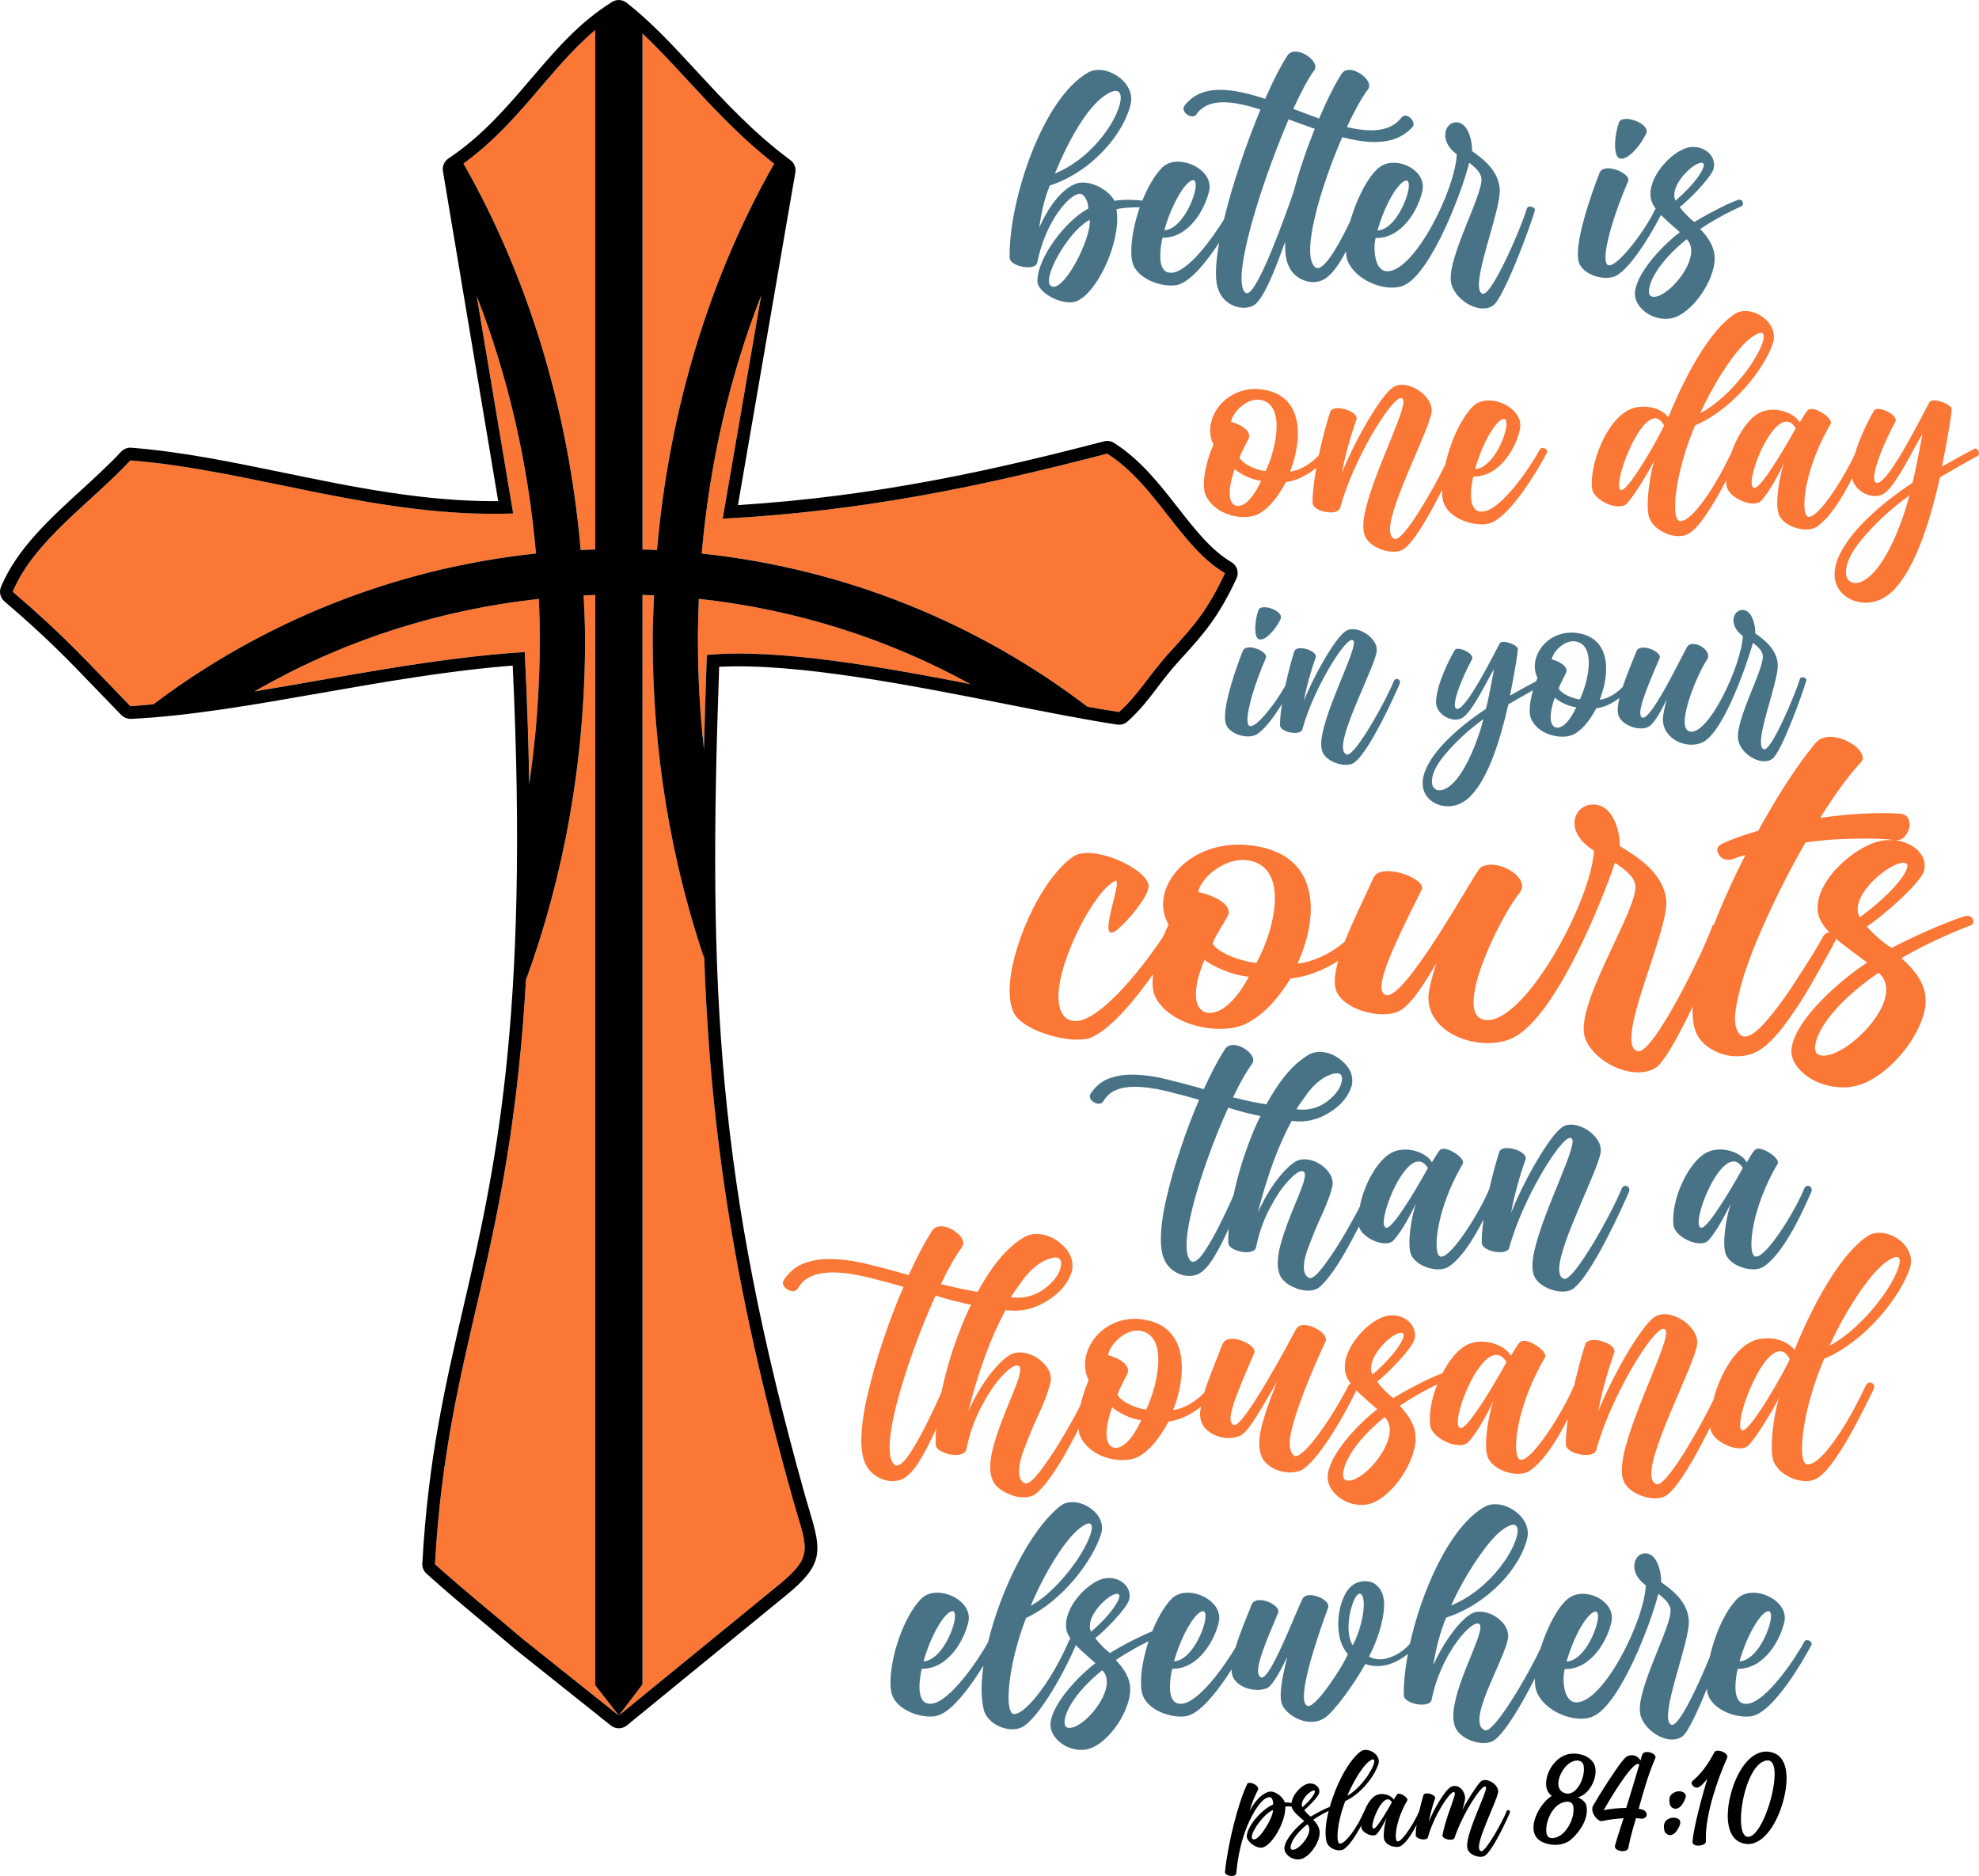 <?xml version="1.0" encoding="UTF-8"?>
<!DOCTYPE svg PUBLIC "-//W3C//DTD SVG 1.1//EN" "http://www.w3.org/Graphics/SVG/1.1/DTD/svg11.dtd">
<!-- Creator: CorelDRAW 2019 (64-Bit) -->
<svg xmlns="http://www.w3.org/2000/svg" xml:space="preserve" width="19.85in" height="18.818in" version="1.1" style="shape-rendering:geometricPrecision; text-rendering:geometricPrecision; image-rendering:optimizeQuality; fill-rule:evenodd; clip-rule:evenodd"
viewBox="0 0 1476.13 1399.43"
 xmlns:xlink="http://www.w3.org/1999/xlink"
 xmlns:xodm="http://www.corel.com/coreldraw/odm/2003">
 <defs>
  <style type="text/css">
   <![CDATA[
    .fil2 {fill:black;fill-rule:nonzero}
    .fil1 {fill:#487386;fill-rule:nonzero}
    .fil0 {fill:#FB7736;fill-rule:nonzero}
   ]]>
  </style>
 </defs>
 <g id="Layer_x0020_1">
  <g id="_2415518113280">
   <path class="fil0" d="M1417.03 940.69c0,-1.97 -0.84,-3.07 -2.44,-3.07 -1.63,0 -4.08,1.09 -7.67,3.71 -15.08,10.88 -34.53,44.91 -42.21,62.42 14.72,-7.49 31.23,-24.3 41.45,-39.47 6.66,-9.87 10.87,-19 10.87,-23.59zm-82.05 73.1c-2.24,-4.08 -4.68,-5.82 -7.3,-5.82 -13.1,0 -29.73,41.45 -29.73,54.8 0,2.6 0.63,4.18 1.97,4.18 6.27,0 31.6,-44.65 35.06,-53.17zm-211.32 2.19c-2.36,-3.66 -4.92,-5.32 -7.55,-5.32 -13.05,0 -28.77,37.17 -28.77,50.14 0,2.7 0.76,4.3 2.23,4.43l0.13 0c6.41,0 30.96,-43.32 33.96,-49.25zm-87.04 50.84c0,-3.78 -1.1,-7.1 -3.8,-9.73 -23.2,18.75 -31.01,35.17 -31.01,42.85 0,2.06 0.65,3.57 1.74,4.06 0.74,0.35 1.6,0.49 2.48,0.49 10.37,0 30.59,-22.07 30.59,-37.67zm-12.93 -41.45c16.05,-13.81 23.3,-25.4 23.3,-29.38 0,-0.62 -0.08,-0.99 -0.35,-1.21 -0.35,-0.37 -0.99,-0.62 -1.6,-0.62 -6.19,0 -22.36,14.79 -22.36,26.54 0,1.61 0.25,3.21 1.01,4.67zm-159.7 -10.86c0,-10.96 -3.46,-19.85 -12.96,-21.7 -0.86,-0.14 -1.74,-0.25 -2.71,-0.25 -10.02,0 -20.39,10.23 -21.85,18.36 5.56,1.27 14.94,5.57 14.94,11.52 0,0.71 -0.12,1.47 -0.49,2.21 -1.03,2.58 -5.95,10.96 -7.42,15.82 3.32,5.9 15.16,10.47 21.48,10.95 4.8,-10.24 9.02,-24.94 9.02,-36.9zm-12.73 44.82c-7.99,-0.64 -18.02,-6.07 -21.73,-9.65 -2.95,8.38 -4.17,14.82 -4.17,19.63 0,6.64 2.31,9.99 5.55,10.63 0.47,0.11 0.86,0.11 1.35,0.11 6.41,0 13.57,-8.63 19,-20.72zm-126.89 -86.02c-2.56,-0.52 -6.27,-1.36 -10.96,-2.5 -4.7,-1.09 -9.88,-2.56 -15.53,-4.43 -5.82,12.68 -11.25,26.17 -16.44,40.5 -5.18,14.4 -9.51,28.14 -12.85,41.2 -3.32,13.22 -5.06,23.84 -5.06,31.97 0,6.16 1.23,10.37 3.59,12.6 0.5,0.37 0.96,0.59 1.6,0.59 2.61,0 5.94,-2.95 9.86,-8.89 3.83,-5.9 7.79,-12.68 11.62,-20.35 3.84,-7.67 7.17,-14.59 9.85,-20.59 0.89,-1.97 1.62,-3.72 2.25,-5.19 0.25,-0.99 0.39,-1.97 0.62,-3 3.34,-15.16 8.01,-30.2 14.08,-45.39 2.44,-6.29 4.92,-11.83 7.37,-16.51zm29.66 -5.58c6.66,0.76 12.56,0 17.72,-2.23 5.2,-2.09 9.78,-5.55 13.88,-10.12 3.91,-4.54 5.9,-8.89 5.9,-13.22 -0.25,-4.3 -3.71,-5.28 -10.24,-2.7 -6.54,2.61 -12.73,7.67 -18.29,15.16 -5.52,7.54 -8.52,11.89 -8.97,13.1zm671.39 -26.92c0,1.85 -0.32,3.71 -0.98,5.68 -7.65,21.99 -33.57,54.3 -63.81,67.15 -11.08,25.68 -16.51,51.95 -16.51,66.77 0,7.16 1.21,11.6 3.78,11.97l0.76 0c9.87,0 29.24,-29.04 42.99,-58.77 0.71,-1.6 1.92,-2.33 3.2,-2.33 1.59,0 3.19,1.23 3.19,3.21 0,0.52 -0.12,1.09 -0.51,1.85 -6.52,13.19 -29.36,61.71 -44.08,67.36 -1.97,0.76 -4.03,1.13 -6.37,1.13 -9.75,0 -21.37,-6.51 -24.31,-15.28 -0.89,-2.48 -1.21,-6.19 -1.21,-10.4 0,-12.23 2.95,-29.38 5.5,-36.52 -3.8,7.4 -15.28,27.28 -22.58,35.29 -1.6,1.72 -3.94,2.48 -6.78,2.48 -8.77,0 -21.09,-7.28 -21.95,-14.82 -0.03,-0.34 -0.03,-0.73 -0.05,-1.08 -11.63,23.52 -24.15,44.99 -32.66,50.96 -2.24,1.6 -5.2,2.23 -8.52,2.23 -8.51,0 -19.14,-4.7 -22.97,-11.87 -1.21,-2.33 -1.85,-5.43 -1.85,-9.14 0,-26.88 33.07,-89.1 33.07,-102.54 0,-1.85 -0.57,-2.87 -2.11,-2.87l-0.21 0c-8.28,0.76 -38.87,50.5 -49.61,89.72 -0.37,3.14 -3.85,4.35 -8.06,4.35 -6.51,0 -14.66,-3.21 -14.79,-7.81l0 -1.33c0,-5 0.61,-11.16 1.55,-17.89 -9.98,19.5 -19.31,32.38 -28.21,38.62 -2.34,1.72 -5.66,2.48 -9.14,2.48 -8.38,0 -18.29,-4.34 -21.99,-11.39 -1.23,-2.29 -1.73,-6.14 -1.73,-10.61 0,-10.49 2.75,-24.43 5.43,-32.19 -3.69,7.44 -11.08,22.33 -18.48,30.33 -1.6,1.74 -3.96,2.48 -6.8,2.48 -8.61,0 -20.97,-7.27 -21.83,-14.77 -0.27,-1.65 -0.27,-3.26 -0.27,-4.98 0,-8.04 2.16,-17.08 5.52,-25.58 -6.61,3.19 -17.03,8.55 -27.96,15.97 7.03,7.42 11.84,15.04 11.84,24.18 0,1.23 0,2.61 -0.22,3.96 -2.73,19 -19.51,40.6 -33.32,44.77 -2.36,0.76 -4.59,1.03 -6.95,1.03 -12.93,0 -25.16,-9.89 -25.16,-20.84 0,-0.89 0.13,-1.87 0.25,-2.75 2.83,-16.17 23.17,-37.42 36.79,-47.77 -5.43,-4.86 -11.06,-9.46 -15.58,-14.16 -12.78,26.22 -29.42,52.17 -40,58.98 -2.56,1.6 -5.9,2.31 -9.48,2.31 -9.15,0 -19.65,-5.04 -21.99,-14.06 -0.71,-2.45 -0.98,-5.18 -0.98,-8.13 0,-13.46 10.37,-37.53 13.19,-45.41 -13.3,23.07 -20.84,36 -26.27,39.48 -2.58,1.63 -6.04,2.48 -9.63,2.48 -7.79,0 -16.4,-3.84 -19.86,-10.62 -1.11,-2.23 -1.6,-4.81 -1.6,-7.76 0,-1.5 0.49,-3.37 0.72,-5.06 -6.83,5.46 -15.38,9.98 -24.2,11.09 -5.52,10.23 -12.48,20.47 -21.94,25.92 -3.47,1.97 -7.93,2.85 -12.61,2.85 -12.35,0 -26.92,-6.44 -31.84,-18.99 -0.42,-1.21 -0.45,-2.95 -0.62,-4.5 -3.22,6.24 -6.44,12.43 -9.87,18.45 -8.77,15.41 -16.27,25.51 -22.59,30.57 -2.31,1.47 -5.18,2.23 -8.5,2.23 -4.3,0 -8.65,-1.08 -13.05,-3.32 -4.6,-2.11 -7.81,-5.04 -9.9,-8.63 -1.35,-2.87 -2.11,-6.32 -2.11,-10.24 0,-4.6 0.76,-9.66 2.21,-15.21 1.49,-5.56 3.34,-11.07 5.45,-16.89 2.11,-5.8 4.35,-11.25 6.52,-16.56 2.23,-5.43 4.2,-10.35 5.82,-14.65 1.6,-4.34 2.36,-7.54 2.36,-9.77 0,-1.99 -0.76,-2.97 -2.36,-3.08l-0.37 0c-2.95,0.39 -6.92,3.44 -11.84,9 -5.06,5.57 -9.87,13.07 -14.72,22.35 -4.8,9.25 -8.5,19.63 -10.85,31.07 -0.22,1.52 -1.1,2.63 -2.57,3.26 -1.62,0.73 -3.46,1.1 -5.56,1.1 -3.2,0 -6.41,-0.76 -9.61,-2.25 -3.24,-1.35 -4.97,-3.18 -5.18,-5.56l0 -2.43c0,-3 0.07,-6.07 0.34,-9.27 -3.59,8.13 -7.5,15.8 -11.59,22.71 -4.55,7.67 -9.14,12.59 -13.57,14.82 -2.36,0.96 -4.84,1.47 -7.42,1.47 -4.08,0 -8.04,-1.21 -11.83,-3.58 -3.83,-2.36 -6.7,-5.68 -8.55,-9.78 -1.8,-4.17 -2.82,-9.73 -2.82,-16.51 0,-9.53 1.47,-20.84 4.55,-34.08 2.99,-13.05 6.82,-26.68 11.62,-40.74 4.69,-14.08 9.73,-27.52 15.3,-40.22 -9.73,-2.83 -19.24,-5.32 -28.26,-7.52 -9.15,-2.11 -17.4,-3.24 -24.82,-3.24 -5.76,0 -10.94,0.89 -15.41,2.73 -4.44,1.85 -7.88,5.06 -10.49,9.41 -0.85,1.21 -2.11,1.85 -3.46,1.85 -1.73,0 -3.46,-0.64 -5.06,-1.85 -1.6,-1.28 -2.48,-2.75 -2.48,-4.35 0,-0.76 0.25,-1.47 0.76,-2.23 3.69,-5.65 8.52,-9.73 14.32,-12.09 5.82,-2.32 12.21,-3.46 19.38,-3.46 8.77,0 18.11,1.21 28.4,3.71 10.11,2.48 20.47,5.18 30.97,8.26 6.27,-13.83 12.21,-24.91 17.66,-33.33 1.58,-2.07 3.82,-3.07 6.39,-3.07 3.58,0 7.28,1.35 11.13,4.21 3.69,2.82 5.56,5.65 5.56,8.52 0,0.95 -0.39,1.97 -1.01,2.82 -4.56,6.19 -9.87,15.33 -15.68,27.56 5.95,1.46 11.38,2.7 16.44,3.78 4.92,1.03 8.62,1.62 10.99,1.99 2.95,-5.43 5.9,-10.23 8.87,-14.67 8.01,-12.01 16.78,-20.88 26.3,-26.41 2.7,-1.38 5.52,-2.09 8.64,-2.09 4.18,0 8.38,1.08 12.46,3.19 4.04,2.22 7.5,5.18 10.37,8.77 2.68,3.59 4.05,7.54 4.05,11.84 0,1.26 -0.12,2.48 -0.34,3.71 -2.6,8.89 -8.77,16.42 -18.55,22.46 -9.73,6.05 -19.95,8.41 -30.96,6.81 -10.99,20.08 -20.25,45.41 -27.89,75.61 4.04,-9.22 9.02,-17.84 14.79,-25.76 5.82,-7.76 11.25,-13.32 16.44,-16.51 2.11,-1.15 4.42,-1.74 7.03,-1.74 3.58,0 7.15,0.84 10.75,2.7 3.57,1.84 6.52,4.34 9,7.42 2.33,3.05 3.59,6.27 3.59,9.59 0,0.64 0,1.27 -0.13,1.85 -1.47,7.03 -4.96,16.17 -10.36,27.64 -3.37,7.4 -6.32,14.7 -9.02,21.87 -2.87,7.16 -4.22,13.08 -4.22,17.89 0,2.11 0.39,3.98 1.11,5.44 0.63,1.47 1.84,2.56 3.46,3.2 0.24,0.12 0.49,0.12 0.63,0.12 2.34,0 5.68,-2.95 10.23,-8.77 4.47,-5.8 9.27,-12.73 14.32,-20.98 5.08,-8.3 9.65,-16.42 13.95,-24.43 0.86,-1.63 1.47,-2.92 2.22,-4.42 1.37,-6.06 3.37,-12.43 6.04,-18.43 -1.85,-3.69 -2.7,-7.66 -2.7,-11.62 0,-16.62 15.16,-34.14 37.16,-34.14 1.72,0 3.44,0.1 5.18,0.37 22.19,2.82 29.86,18.36 29.86,36.25 0,10.39 -2.61,21.5 -6.46,31.37 7.65,-0.66 17.3,-6.58 23.07,-12.81 3.34,-10.91 8.83,-23.56 13.86,-36.58 1.13,-2.56 3.71,-3.71 6.9,-3.71 7.17,0 16.82,5.19 16.82,9.53 0,0.51 -0.14,0.86 -0.27,1.23 -10.98,25.45 -17.62,41.23 -17.62,48.75 0,2.46 0.74,4.08 2.34,4.71 0.13,0.13 0.33,0.13 0.59,0.13 7.66,0 39.51,-59.41 45.92,-71.5 1.13,-2.19 3.32,-3.07 6.07,-3.07 6.78,0 16.25,5.94 16.25,10.61 0,0.51 0,1.01 -0.2,1.35 -16.05,34.47 -26.8,64.8 -26.8,75.53 0,4.86 1.1,7.79 2.7,9.55 0.51,0.49 0.99,0.71 1.6,0.71 7.15,0 26.29,-27.02 39.9,-53.29 0.29,-0.52 0.86,-0.52 1.3,-0.76 -1.8,-2.5 -3.22,-5.04 -3.91,-7.75 -0.39,-1.52 -0.51,-3.12 -0.51,-4.6 0,-17.02 19.76,-36.76 32.73,-38.5 0.85,-0.14 1.85,-0.14 2.7,-0.14 9.51,0 16.94,6.8 16.94,14.59 0,1.09 -0.13,2.11 -0.39,3.19 -2.11,7.67 -21.25,26.68 -27.89,31.73 3.46,4.54 7.76,9.01 12.09,12.23 15.8,-9.61 31.46,-16.78 36.02,-18.26 0.17,-0.03 0.3,-0.02 0.47,-0.03 4.87,-9.41 11.09,-17.3 17.43,-20.86 3.71,-2.06 7.79,-2.95 11.84,-2.95 9.53,0 18.78,4.68 21.99,10.49 1.6,-2.8 5.56,-9.12 6.54,-9.97 0.74,-0.76 1.84,-1.15 3.19,-1.15 5.56,0 15.92,7.03 15.92,11.25 0,0.39 -0.12,0.76 -0.23,1.1 -15.68,26.81 -21.59,52.35 -21.59,66.06 0,5.77 0.98,9.46 2.95,10.24 0.25,0.11 0.64,0.11 0.98,0.11 8.75,0 32.09,-37.42 39.52,-55.9 2.33,-10.31 5.11,-20.69 8.03,-30 0.73,-2.48 3.46,-3.46 6.66,-3.46 6.52,0 15.29,4.04 15.29,8.38 0,0.52 -0.13,0.89 -0.25,1.21 -4.81,13.12 -10.1,32.61 -11.84,43.69 8.13,-21.43 31.33,-64.14 42.58,-70.8 2,-1.26 4.3,-1.72 6.79,-1.72 10.86,0 24.43,10.49 24.43,20.97 0,0.59 0,1.08 -0.13,1.72 -2.34,15.66 -34.16,75.27 -34.16,96.27 0,4.08 1.09,6.8 3.79,7.87 0.25,0.12 0.39,0.12 0.64,0.12 7.46,0 30.24,-39.05 41.77,-62.71 4.92,-19.44 17.15,-41.43 32.91,-45.38 2.44,-0.62 5.06,-0.89 7.62,-0.89 7.79,0 15.41,2.87 20.15,8.69 6.92,-17.45 28.87,-67.53 54.3,-84.82 2.58,-1.7 5.68,-2.6 8.89,-2.6 11.08,0 23.67,9.39 23.67,21.23zm-18.48 -202.48c0,-4.94 -1.67,-9.27 -5.76,-12.68 -35.43,24.45 -47.32,45.88 -47.32,55.88 0,2.68 0.98,4.67 2.63,5.26 1.17,0.49 2.45,0.65 3.79,0.65 15.82,0 46.66,-28.78 46.66,-49.12zm-19.73 -54.06c24.5,-18.02 35.54,-33.13 35.54,-38.3 0,-0.83 -0.13,-1.33 -0.5,-1.58 -0.59,-0.51 -1.55,-0.85 -2.47,-0.85 -9.43,0 -34.11,19.29 -34.11,34.62 0,2.09 0.37,4.18 1.53,6.1zm-436.27 -14.17c0,-14.3 -5.26,-25.9 -19.78,-28.31 -1.3,-0.15 -2.65,-0.32 -4.13,-0.32 -15.29,0 -31.09,13.34 -33.35,23.96 8.5,1.63 22.81,7.24 22.81,14.99 0,0.95 -0.18,1.93 -0.76,2.92 -1.55,3.34 -9.07,14.28 -11.32,20.61 5.06,7.69 23.14,13.66 32.78,14.28 7.34,-13.35 13.75,-32.53 13.75,-48.13zm-19.41 58.45c-12.21,-0.83 -27.5,-7.91 -33.15,-12.58 -4.5,10.93 -6.38,19.34 -6.38,25.6 0,8.68 3.54,13.03 8.48,13.86 0.71,0.15 1.28,0.15 2.06,0.15 9.76,0 20.71,-11.27 28.98,-27.03zm540.4 -41.2c0,1.25 -0.59,2.41 -2.24,3.02 -6.62,2.58 -28.41,10.99 -51.43,24.35 10.75,9.66 18.08,19.61 18.08,31.53 0,1.59 0,3.41 -0.33,5.14 -4.17,24.8 -29.76,52.98 -50.84,58.41 -3.59,1.01 -7.01,1.33 -10.61,1.33 -19.71,0 -38.36,-12.92 -38.36,-27.2 0,-1.14 0.19,-2.41 0.39,-3.57 4.3,-21.1 35.34,-48.78 56.1,-62.31 -7.96,-6.1 -16.36,-11.87 -23.15,-17.81 -0.1,0.27 -0.08,0.44 -0.23,0.77 -0.71,1.43 -1.69,3.19 -2.63,5.16 -4.5,8.36 -10.17,18.36 -16.71,29.78 -6.62,11.43 -13.76,22.04 -21.07,31.53 -7.6,9.51 -14.74,15.78 -21.69,18.53 -3.78,1.25 -7.5,1.92 -11.48,1.92 -6.24,0 -12.23,-1.5 -17.68,-4.5 -5.66,-2.92 -9.85,-6.93 -12.48,-12.26 -2.39,-5.07 -3.44,-11.85 -3,-20.3 -10.41,21.85 -21.53,42.11 -28.04,45.9 -18.45,10.77 -50.84,-7.74 -53.1,-26.42 -3.2,-26.86 40.5,-92.86 38.38,-109.94 -0.89,-6.86 -8.28,-12.04 -15.23,-16.88 -9.58,28.97 -45.58,118.46 -77.97,131.49 -23.32,9.51 -61.17,-3.51 -61.17,-30.72 0,-5.82 3.22,-17.67 6.04,-26.08 -7.4,12.73 -17.35,29.29 -26.36,35.11 -12.07,7.75 -39.78,0.97 -47.3,-11.93 -3.32,-5.53 -2.56,-14.28 0.34,-24.65 -10.15,6.59 -22.81,11.85 -35.56,13.22 -8.42,13.35 -19.02,26.71 -33.47,33.79 -5.28,2.58 -12.09,3.73 -19.22,3.73 -18.83,0 -41.07,-8.4 -48.6,-24.77 -1.08,-2.75 -1.67,-6.31 -1.67,-10.34 0,-1.75 0.31,-3.8 0.51,-5.75 -14.16,20.02 -30.51,39.52 -45.11,46.81 -2.83,1.49 -6.93,2.07 -11.5,2.07 -16.37,0 -40.11,-8.35 -46.47,-18.51 -2.83,-4.34 -4,-10.76 -4,-18.33 0,-28.82 21.67,-81.28 47.13,-99.47 2.75,-2.07 6.73,-2.92 11.25,-2.92 18.11,0 45.36,14.67 45.36,24.96 0,0.32 -0.17,0.66 -0.17,0.98 -1.48,8.19 -14.86,24.13 -22.57,30.72 -2.25,1.92 -4,2.75 -5.08,2.75 -1.53,0 -2.25,-1.61 -2.25,-4.18 0,-8.18 6.36,-26.54 6.36,-32.7 0,-1.09 -0.2,-1.75 -0.77,-1.92 -15.62,6.28 -42.86,59.39 -42.86,86.27 0,8.75 2.44,15.33 8.41,17.76 1.35,0.42 2.65,0.76 4.18,0.76 20.11,0 54.45,-45.88 65.73,-63.39 1.21,-2.87 2.43,-5.75 3.88,-8.53 -2.83,-4.84 -4.11,-10 -4.11,-15.16 0,-21.7 23.13,-44.57 56.67,-44.57 2.64,0 5.28,0.17 7.92,0.49 33.86,3.69 45.56,23.96 45.56,47.32 0,13.5 -3.98,28.02 -9.85,40.87 11.53,-0.84 26.39,-8.35 35.23,-16.37 6.02,-15.36 14.54,-32.45 21.48,-47.69 5.46,-11.75 40.1,0.66 35.8,9.17 -22.43,44.45 -36.58,74.99 -26.73,78.39 13.93,4.86 65.09,-89 70.23,-94.65 11.06,-8.68 38.95,6.76 29.57,18.5 -14.92,18.52 -50.14,90.5 -26.24,94.68 28.66,5.11 79.5,-87.26 81.76,-126.22 -22.43,-13.84 -15.43,-33.01 -2.26,-34.28 16.41,-1.75 21.87,20.44 21.47,30.88 12.99,7.91 32.39,19.83 34.65,40.11 2.63,22.7 -39.91,108.02 -21.28,112.96 11.11,2.92 48.6,-73.06 55.53,-93.01 0.27,-0.78 0.83,-1.25 1.47,-1.59 0.91,-2.34 1.67,-4.54 2.65,-6.93 6.42,-15.33 13.18,-30.28 20.75,-44.95 -2.24,0.66 -4.36,1.31 -6.04,1.97 -0.96,0.12 -1.67,0.45 -2.24,0.77 -0.77,0.34 -1.35,0.51 -1.94,0.66 -3.91,0.83 -7.11,-0.15 -9.19,-2.92 -0.57,-0.93 -1.15,-1.92 -1.35,-2.73 -0.89,-2.55 0.39,-4.67 4,-6.42 3.2,-1.43 6.74,-2.92 10.33,-4.2 5.1,-1.75 10.35,-3.5 16,-5.16 2.45,-4.5 4.89,-9.01 7.54,-13.35l6.41 -10.93c10.74,-17.42 20.5,-31.37 29.39,-41.87 2.82,-2.58 6.04,-3.84 9.95,-3.84 5.48,0 10.93,1.6 16.39,5.01 5.28,3.36 8.11,7.08 8.28,10.93 -0.17,1.26 -0.76,2.41 -1.85,3.52 -7.38,7.91 -16,19.32 -25.83,34.45l-4.11 6.48c5.85,-0.83 11.83,-1.48 18.26,-2.14 15.23,-1.41 29.17,-1.75 41.45,-0.94 3.34,0.5 5.46,1.77 6.18,4.03 0.37,0.83 0.57,2.07 0.77,3.84 0.37,1.8 -0.41,4.34 -2.46,7.57 -0.95,1.75 -2.43,3.09 -4.37,3.84 -0.51,0.17 -1.08,0.17 -1.65,0.34 -0.77,0.17 -1.68,0.33 -2.64,0.17 -6.95,-1.26 -19.92,-1.6 -38.75,-0.94 -8.68,0.29 -17.94,1.26 -27.7,2.53 -11.71,20.33 -22.25,41.21 -32.01,63.13 -12.07,27.2 -18.84,48.96 -20.51,65.34 -0.57,7.89 1.08,13.07 4.69,15.76 0.77,0.47 1.48,0.66 2.44,0.66 3.93,0 9.21,-3.69 15.62,-11.09 6.42,-7.27 12.78,-15.78 19.22,-25.45 6.36,-9.68 11.82,-18.36 16.58,-25.93 4.5,-7.54 6.96,-11.87 7.52,-13.02 1.15,-1.41 2.55,-2.12 4.26,-2.29 -3.82,-3.98 -6.76,-8.09 -8.06,-12.49 -0.57,-1.97 -0.76,-4.06 -0.76,-5.98 0,-22.21 30.14,-47.96 49.93,-50.22 1.28,-0.17 2.83,-0.17 4.12,-0.17 14.54,0 25.85,8.85 25.85,19 0,1.43 -0.2,2.75 -0.59,4.18 -3.21,10 -32.39,34.77 -42.55,41.38 5.26,5.93 11.82,11.75 18.45,15.92 24.1,-12.53 48.01,-21.85 54.94,-23.77 0.59,-0.17 1.16,-0.17 1.53,-0.17 2.83,0 4.52,2.09 4.52,4.18zm-47.78 -317.77c-15.67,11.42 -27.3,22.92 -35.7,33.1 -8.29,9.87 -11.55,18.26 -11.55,24.07 0,3.49 1.26,5.92 3.26,7.15 1.03,0.67 2.36,1.03 3.81,1.03 4.8,0 11.53,-4.05 18.45,-13.98 11.11,-15.76 19.24,-40.62 21.74,-51.36zm-84.72 -50.25c-2.12,-3.32 -4.45,-4.82 -6.83,-4.82 -11.83,0 -26.08,33.69 -26.08,45.44 0,2.45 0.69,3.9 2.02,4.01l0.12 0c5.82,0 28.06,-39.26 30.77,-44.63zm-98.21 -1.99c-2.02,-3.71 -4.25,-5.28 -6.61,-5.28 -11.87,0 -26.96,37.59 -26.96,49.7 0,2.32 0.57,3.78 1.78,3.78 5.7,0 28.65,-40.49 31.79,-48.2zm26.96 -9.09c13.32,-6.8 28.3,-22.04 37.57,-35.78 6.04,-8.94 9.85,-17.22 9.85,-21.4 0,-1.79 -0.76,-2.78 -2.19,-2.78 -1.5,0 -3.71,0.99 -6.96,3.37 -13.68,9.85 -31.31,40.71 -38.26,56.59zm207.96 30.01c0,0.76 -0.23,1.33 -0.64,1.64 -11.75,6.37 -15.9,8.87 -28.46,16.12 -6.68,29.56 -17.64,67.48 -35.31,84.93 -6.37,6.14 -13.44,8.62 -20.05,8.62 -4.37,0 -8.48,-1.03 -12.07,-2.93 -6.49,-3.44 -11.2,-9.63 -11.2,-18.21 0,-4.92 1.45,-10.54 4.94,-17 7.94,-15.12 26.49,-33.57 53.11,-51.24 1.79,-6.15 5.26,-24.3 7.52,-36.59 -5.97,9.51 -19.7,38.92 -28.98,44.77 -1.79,1.1 -4.05,1.67 -6.38,1.67 -7.23,0 -15.33,-5.35 -17.15,-13.22 -9.24,18.18 -17.84,30.15 -26.04,35.9 -2.14,1.57 -5.16,2.26 -8.31,2.26 -7.59,0 -16.56,-3.93 -19.91,-10.3 -1.11,-2.11 -1.57,-5.58 -1.57,-9.63 0,-9.51 2.5,-22.15 4.92,-29.17 -3.36,6.71 -10.05,20.24 -16.76,27.49 -1.45,1.57 -3.59,2.26 -6.14,2.26 -7.84,0 -19.02,-6.61 -19.83,-13.4 -0.21,-1.31 -0.21,-2.6 -0.21,-3.96 -8.85,16.9 -20.83,37.23 -29.66,40.62 -1.79,0.69 -3.66,1.03 -5.8,1.03 -8.82,0 -19.36,-5.92 -22.04,-13.86 -0.81,-2.25 -1.1,-5.62 -1.1,-9.43 0,-11.08 2.67,-26.62 4.99,-33.11 -3.44,6.73 -13.86,24.75 -20.45,32.01 -1.47,1.57 -3.59,2.24 -6.17,2.24 -7.93,0 -19.12,-6.6 -19.88,-13.44 -0.12,-1.21 -0.24,-2.54 -0.24,-3.9 0,-18.89 13.29,-51.58 31.99,-56.28 2.22,-0.57 4.6,-0.79 6.93,-0.79 7.06,0 13.98,2.58 18.26,7.86 6.26,-15.82 26.14,-61.21 49.22,-76.87 2.33,-1.55 5.14,-2.36 8.04,-2.36 10.05,0 21.46,8.51 21.46,19.24 0,1.69 -0.3,3.37 -0.87,5.16 -6.95,19.95 -30.44,49.22 -57.86,60.88 -10.05,23.25 -14.98,47.08 -14.98,60.52 0,6.51 1.11,10.52 3.46,10.86l0.67 0c8.67,0 25.46,-24.86 37.86,-51.01 4.48,-12.88 12.31,-24.86 20.3,-29.34 3.36,-1.87 7.06,-2.68 10.74,-2.68 8.62,0 17.02,4.25 19.92,9.51 1.45,-2.55 5.04,-8.28 5.93,-9.06 0.69,-0.67 1.67,-1.01 2.9,-1.01 5.02,0 14.44,6.37 14.44,10.18 0,0.35 -0.12,0.69 -0.23,0.99 -14.2,24.28 -19.56,47.47 -19.56,59.88 0,5.22 0.89,8.6 2.68,9.27 0.24,0.12 0.59,0.12 0.88,0.12 7.42,0 26.2,-29.38 34.16,-46.95 3.56,-12.04 9.63,-24.33 14.08,-32.02 0.57,-1.03 1.79,-1.48 3.24,-1.48 4.92,0 13.1,4.48 13.1,8.38 0,0.35 -0.12,0.81 -0.34,1.23 -9.41,17.57 -15.78,34.49 -15.78,41.74 0,2.26 0.57,3.59 1.91,3.82l0.35 0c9.16,0 36.12,-55.49 39.02,-60.18 0.57,-0.93 1.81,-1.38 3.47,-1.38 4.92,0 13.1,3.71 13.1,6.49 -0.23,5.85 -3.36,23.18 -7.18,42.85 11.08,-6.26 15.25,-8.58 24.07,-13.17 0.33,-0.24 0.69,-0.24 0.93,-0.24 1.55,0 2.54,2.03 2.54,3.71zm-558.94 29.41c0,6.02 2.09,9.05 5.02,9.63 0.44,0.1 0.77,0.1 1.25,0.1 5.8,0 12.29,-7.82 17.22,-18.78 -7.27,-0.57 -16.36,-5.5 -19.71,-8.75 -2.67,7.6 -3.78,13.46 -3.78,17.81zm0.99 -52.93c5.04,1.15 13.56,5.04 13.56,10.42 0,0.66 -0.12,1.35 -0.47,2.03 -0.89,2.32 -5.38,9.93 -6.71,14.33 3.02,5.34 13.74,9.49 19.48,9.92 4.35,-9.28 8.18,-22.6 8.18,-33.46 0,-9.93 -3.14,-17.97 -11.77,-19.66 -0.76,-0.12 -1.55,-0.22 -2.44,-0.22 -9.07,0 -18.48,9.27 -19.81,16.64zm182.04 35.12c12.86,-0.42 23.47,-24.58 23.47,-33.79 0,-2.21 -0.69,-3.54 -1.9,-3.54 -0.98,0 -2.33,0.64 -4.12,2.33 -6.16,5.83 -13.46,20.69 -17.45,35zm-202.28 11.43c0,-8.18 2.67,-19.59 7.14,-29.64 -1.67,-3.36 -2.45,-6.95 -2.45,-10.53 0,-15.09 13.76,-30.98 33.69,-30.98 1.57,0 3.14,0.12 4.7,0.35 20.11,2.55 27.06,16.64 27.06,32.88 0,9.39 -2.38,19.48 -5.85,28.42 7.18,-0.63 16.34,-6.34 21.47,-12.21 2.29,-10.85 5.22,-22.1 8.33,-31.97 0.64,-2.26 3.12,-3.14 6.02,-3.14 5.94,0 13.88,3.66 13.88,7.59 0,0.47 -0.12,0.81 -0.23,1.11 -4.35,11.87 -9.16,29.56 -10.74,39.59 7.38,-19.43 28.43,-58.14 38.61,-64.18 1.81,-1.14 3.91,-1.57 6.14,-1.57 9.87,0 22.16,9.51 22.16,19 0,0.54 0,0.99 -0.12,1.59 -2.12,14.2 -30.96,68.22 -30.96,87.25 0,3.71 0.99,6.15 3.42,7.15 0.24,0.12 0.35,0.12 0.59,0.12 6.61,0 26.59,-33.98 37.23,-55.51 3.54,-15.94 10.84,-33.27 20.29,-43.19 3.12,-3.24 7.47,-4.69 12.05,-4.69 11.2,0 23.64,8.18 23.64,18.6 0,0.88 0,1.81 -0.23,2.67 -2.78,13.46 -14.77,35.48 -34.48,35.48l-0.41 0c-1.17,4.92 -1.7,9.51 -1.7,13.52 0,6.04 1.46,10.66 5.06,12.11 0.87,0.31 1.85,0.54 2.9,0.54 14.86,0 38.56,-37.01 43.49,-46.52 0.45,-0.67 1.15,-1.03 1.9,-1.03 1.69,0 3.47,1.23 3.47,2.68 0,0.33 0,0.69 -0.22,1.03 -7.13,13.51 -26.84,46.68 -42.03,52.36 -1.81,0.69 -4.18,0.99 -6.61,0.99 -11.2,0 -27.18,-6.68 -29.1,-19.02 -0.34,-1.99 -0.46,-4.25 -0.46,-6.61l0 -0.03c-10.23,20.45 -21.07,38.8 -28.51,44.03 -2.04,1.45 -4.72,2.02 -7.72,2.02 -7.71,0 -17.35,-4.28 -20.83,-10.77 -1.09,-2.09 -1.67,-4.92 -1.67,-8.28 0,-24.37 29.98,-80.77 29.98,-92.94 0,-1.69 -0.54,-2.6 -1.91,-2.6l-0.2 0c-7.52,0.67 -35.24,45.78 -44.99,81.33 -0.36,2.83 -3.47,3.94 -7.3,3.94 -5.9,0 -13.29,-2.92 -13.41,-7.08l0 -1.21c0,-6.63 1.11,-15.45 2.82,-25.01 -6.29,5.24 -14.4,9.65 -22.73,10.69 -5.01,9.28 -11.31,18.57 -19.9,23.49 -3.12,1.79 -7.18,2.6 -11.43,2.6 -11.18,0 -24.39,-5.85 -28.87,-17.23 -0.64,-1.91 -0.98,-4.39 -0.98,-7.17zm-370.71 127.26c53.41,-5 132.08,9.07 203.1,23 -2.21,-0.44 -4.38,-0.87 -6.62,-1.31 -61.11,-33.64 -129.64,-55.65 -202.46,-63.57 -0.41,10.02 -0.69,20.08 -0.69,30.22 0,27.66 1.53,54.87 4.49,81.5 -0.05,2.34 -0.07,4.58 -0.14,6.91 0.57,-24.68 1.35,-50.08 2.33,-76.74zm-2.29 215.25c0.12,3.64 0.15,7.36 0.29,10.98 -24.72,-73.2 -38.39,-153.6 -38.39,-237.89 0,-11.05 0.57,-21.92 1.03,-32.83 -2.85,-0.14 -5.75,-0.19 -8.63,-0.27l0 812.67 -17.62 23.21 -0.03 0.01 -17.59 -22.58 0 -813.29c-2.89,0.1 -5.77,0.15 -8.64,0.29 0.46,10.89 1.03,21.75 1.03,32.79 0,90.5 -15.74,176.48 -44.03,253.9 0.11,-1.65 0.15,-3.44 0.25,-5.11 -11.55,214.64 -58.96,276.17 -68.17,441.12 23.22,20.89 43.05,36.59 65.49,55.83l71.63 57.08 119.2 -97.4c27.52,-22.44 20.91,-27.26 10.35,-65.03 -45.1,-161.29 -62.27,-281.16 -66.17,-413.47zm-169.36 -483.06l27.2 162.28c-101.34,3.59 -195.08,-32.51 -285.53,-39.61 -30.13,32.23 -71.97,60.05 -87.77,97.97 39.59,33.87 53.96,50.62 87.77,85.37 5.6,-0.27 11.45,-0.93 17.18,-1.38 80.88,-61.06 178.79,-101.17 285.38,-112.49 -5.94,-68.31 -21.18,-133.06 -44.23,-192.14zm39.24 367.77c-0.02,-1.4 -0.02,-2.68 -0.04,-4.1 5.18,-34.84 7.88,-70.77 7.88,-107.51 0,-10.11 -0.29,-20.17 -0.69,-30.17 -76.71,8.35 -148.6,32.31 -212.14,68.98 64.48,-10.52 133.55,-25.01 201.59,-29.37 1.84,36.9 2.92,70.7 3.41,102.17zm182.61 -466.43c2.13,1.67 4.28,3.3 6.5,4.94 -43.12,-31.87 -72.58,-71.71 -104.7,-102.08l0 384.93c3.62,0.1 7.23,0.22 10.82,0.39 9.26,-106.49 40.06,-205.03 87.38,-288.17zm-144.27 288.17c3.59,-0.17 7.22,-0.29 10.83,-0.39l0 -387.51c-35.58,29.85 -58.75,73.28 -104.26,103.76 2.04,-1.37 4.03,-2.77 5.97,-4.17 47.35,83.16 78.21,181.76 87.47,288.31zm134.68 -190.04l16.09 -93.2 -44.85 259.87c103.99,-5.42 193.04,-24.08 286.78,-48.53 36.59,23.23 54.41,69.46 87.87,89.13 -12.63,27.1 -22.33,38.44 -40.44,58.21 -16.98,18.51 -22.93,31.26 -38.53,45.41 -7.37,-1.11 -15.36,-2.5 -23.64,-3.96 -81.32,-62.04 -180.07,-102.84 -287.72,-114.26 5.95,-68.51 21.28,-133.45 44.45,-192.67z"/>
   <path class="fil1" d="M1017.23 1196.85c0,-4.37 -0.87,-7.37 -2.54,-7.96 -0.12,0 -0.36,-0.12 -0.47,-0.12 -3.47,0 -8.36,13.12 -8.36,25.06 0,5.06 0.87,9.98 3.15,13.57 5.56,-10.77 8.23,-22.85 8.23,-30.55zm-191.66 57.94c0,-3.46 -0.99,-6.46 -3.44,-8.84 -21.03,17 -28.09,31.89 -28.09,38.83 0,1.87 0.55,3.26 1.53,3.68 0.69,0.34 1.46,0.46 2.26,0.46 9.41,0 27.74,-20.02 27.74,-34.13zm-11.73 -37.59c14.57,-12.53 21.11,-23.03 21.11,-26.62 0,-0.56 -0.05,-0.91 -0.29,-1.1 -0.35,-0.35 -0.93,-0.59 -1.45,-0.59 -5.62,0 -20.29,13.41 -20.29,24.06 0,1.45 0.22,2.9 0.91,4.25zm-124.98 22.04c12.87,-0.44 23.49,-24.6 23.49,-33.79 0,-2.22 -0.69,-3.56 -1.9,-3.56 -0.99,0 -2.35,0.64 -4.13,2.33 -6.16,5.83 -13.44,20.69 -17.46,35.02zm80.01 -41.4c12.98,-7.15 27.52,-22.81 36.35,-37.01 5.74,-8.97 9.18,-17.25 9.18,-21.38 0,-1.93 -0.66,-3.02 -2.11,-3.02 -1.45,0 -3.83,1.09 -6.95,3.59 -13.34,10.27 -30.11,41.7 -36.47,57.82zm106.84 41.4c12.86,-0.44 23.49,-24.6 23.49,-33.79 0,-2.22 -0.69,-3.56 -1.91,-3.56 -0.99,0 -2.33,0.64 -4.12,2.33 -6.17,5.83 -13.46,20.69 -17.47,35.02zm206.75 -41.63c30.77,-12.77 49.57,-44.18 49.57,-55.85 0,-2.67 -1.11,-4.34 -3.26,-4.34 -1.9,0 -4.45,1.15 -7.92,3.58 -10.74,7.62 -28.19,33.79 -38.39,56.61zm86.05 41.85c18.14,-0.57 31.8,-48.34 17.48,-34.91 -6.19,5.7 -13.44,20.59 -17.48,34.91zm129.03 -0.22c12.89,-0.44 23.49,-24.6 23.49,-33.79 0,-2.22 -0.69,-3.56 -1.93,-3.56 -0.97,0 -2.31,0.64 -4.11,2.33 -6.16,5.83 -13.46,20.69 -17.46,35.02zm53.81 -13.12c0,0.35 0,0.69 -0.22,1.05 -7.15,13.52 -26.86,46.66 -42.06,52.34 -1.8,0.69 -4.14,1.01 -6.61,1.01 -11.18,0 -27.18,-6.7 -29.1,-19.02 -0.09,-0.59 -0.05,-1.32 -0.12,-1.94 -6.7,16.52 -14.28,32.95 -18.46,35.85 -10.96,7.49 -30.33,-5.4 -31.55,-18.36 -1.91,-18.68 24.06,-64.53 22.83,-76.42 -0.57,-4.79 -4.92,-8.36 -9.09,-11.73 -5.11,20.83 -28.06,82 -48.55,91.4 -12.51,5.85 -36.91,-3.12 -42.49,-19.14 -0.87,-2.43 -1.09,-5.64 -1.03,-9.19 -10.81,21.31 -22.63,40.71 -30.44,46.24 -2.02,1.33 -4.68,2.02 -7.71,2.02 -7.82,0 -17.35,-4.23 -20.83,-10.84 -1.33,-2.6 -1.9,-5.73 -1.9,-9.27 0,-21.06 20.23,-56.19 20.23,-66.27 0,-1.79 -0.64,-2.79 -2.09,-2.79l-0.34 0c-7.5,0.69 -27.86,25.85 -33.91,56.59 -0.32,2.83 -3.56,3.94 -7.38,3.94 -5.9,0 -13.32,-2.9 -13.44,-7.06l0 -2.23c0,-8.26 1.11,-18.04 3.07,-28.53 -6.7,5.36 -14.52,9.07 -22.61,9.07 -3.02,0 -6.15,-0.47 -9.17,-1.57 -7.72,14.08 -22.83,35.13 -30.2,40.16 -3.14,2.11 -6.73,3.02 -10.2,3.02 -9.04,0 -18.01,-5.92 -21.38,-12.23 -0.98,-1.75 -1.33,-4.47 -1.33,-7.59 0,-9.17 3.36,-22.27 4.92,-28.65 -2.68,5.28 -10.27,21.5 -15.31,23.41 -2.03,0.76 -4.49,1.21 -6.95,1.21 -7.49,0 -15.66,-3.47 -18.45,-10.07 -0.64,-1.45 -0.83,-3.26 -0.86,-5.18 -9.09,14.3 -21.2,30.35 -31.38,34.15 -1.79,0.69 -4.15,1.01 -6.61,1.01 -11.2,0 -27.18,-6.7 -29.09,-19.02 -0.35,-1.99 -0.47,-4.25 -0.47,-6.61 0,-8.74 2.11,-19.8 5.64,-30.56 -6,2.93 -14.92,7.59 -24.42,14.01 6.37,6.73 10.74,13.64 10.74,21.92 0,1.11 0,2.36 -0.21,3.59 -2.46,17.24 -17.67,36.81 -30.2,40.6 -2.14,0.67 -4.16,0.91 -6.3,0.91 -11.72,0 -22.78,-8.99 -22.78,-18.92 0,-0.78 0.1,-1.67 0.22,-2.46 2.56,-14.67 20.99,-33.93 33.33,-43.31 -5.14,-4.64 -10.47,-9.01 -14.67,-13.49 -6.73,16.88 -27.94,56.1 -40.92,61.6 -1.91,0.91 -4.16,1.21 -6.39,1.21 -8.4,0 -17.79,-5.23 -20.81,-12.85 -1.45,-4.82 -2.13,-10.63 -2.13,-17.12 0,-5.41 0.49,-11.31 1.38,-17.52 -9.24,14.92 -22.31,32.93 -33.17,36.98 -1.79,0.69 -4.16,1.01 -6.61,1.01 -11.19,0 -27.18,-6.7 -29.1,-19.02 -0.33,-1.99 -0.45,-4.25 -0.45,-6.61 0,-18.68 9.29,-47.96 22.73,-62.09 3.14,-3.25 7.49,-4.7 12.05,-4.7 11.19,0 23.64,8.18 23.64,18.6 0,0.88 0,1.79 -0.22,2.67 -2.78,13.46 -14.79,35.5 -34.48,35.5l-0.42 0c-1.15,4.92 -1.69,9.49 -1.69,13.5 0,6.04 1.45,10.66 5.04,12.11 0.87,0.31 1.87,0.53 2.9,0.53 14.66,0 37.86,-35.87 43.21,-45.99 9.43,-39.02 31.41,-83.95 54.03,-101.66 2.48,-1.94 5.61,-2.8 8.85,-2.8 10.17,0 22.15,8.48 22.15,19.24 0,1.45 -0.23,2.9 -0.67,4.47 -6.39,20.12 -28.88,50.11 -55.97,62.68 -8.82,22.56 -13.08,45.39 -13.08,59.14 0,7.54 1.37,12.34 3.83,12.54l0.44 0c9.06,0 29.12,-26.98 40.72,-54.58 0.33,-0.69 0.76,-1.18 1.21,-1.53 -1.31,-1.99 -2.36,-4.03 -2.92,-6.19 -0.32,-1.37 -0.44,-2.82 -0.44,-4.15 0,-15.43 17.91,-33.33 29.68,-34.9 0.76,-0.12 1.65,-0.12 2.43,-0.12 8.63,0 15.36,6.14 15.36,13.2 0,1.01 -0.12,1.93 -0.36,2.92 -1.89,6.95 -19.24,24.16 -25.28,28.75 3.14,4.11 7.03,8.17 10.96,11.06 13.44,-8.16 26.49,-14.22 31.48,-16.06 3.81,-9.47 8.68,-18.24 14.38,-24.21 3.14,-3.25 7.47,-4.7 12.07,-4.7 11.18,0 23.62,8.18 23.62,18.6 0,0.88 0,1.79 -0.22,2.67 -2.78,13.46 -14.77,35.5 -34.48,35.5l-0.42 0c-1.15,4.92 -1.69,9.49 -1.69,13.5 0,6.04 1.47,10.66 5.06,12.11 0.86,0.31 1.87,0.53 2.89,0.53 13.1,0 33.01,-28.67 40.96,-42 3.59,-12.01 9.43,-25.09 11.97,-31.91 1.01,-2.5 3.36,-3.49 6.16,-3.49 6.04,0 13.86,4.47 13.86,8.42 0,0.29 -0.12,0.76 -0.19,1.09 -9.63,22.49 -15.01,36.47 -15.01,43.3 0,2.56 0.76,4.13 2.33,4.82 0.12,0.1 0.34,0.1 0.57,0.1 6.49,0 22.93,-42.73 29.96,-58.07 0.93,-2.35 3.26,-3.36 6.05,-3.36 5.84,0 13.56,4.14 13.56,8.39 0,0.46 -0.12,0.76 -0.24,1.21 -2.66,7.18 -18.02,48.88 -18.02,66.03 0,3.78 0.79,6.38 2.71,7.02 0.22,0.11 0.34,0.11 0.53,0.11 6.84,0 26.98,-31.65 29.57,-38.8 -5.18,-5.73 -7.18,-14.01 -7.18,-22.26 0,-7.3 1.55,-14.77 4.27,-20.59 4.02,-9.09 10.39,-11.51 15.78,-11.51 0.98,0 1.91,0.11 2.78,0.21 5.92,1 11.41,7.02 11.41,17l0 0.88c-0.45,13.44 -6.15,28.44 -11.31,38.16 2.35,1.37 5.04,2.03 7.96,2.03 7.88,0 16.71,-4.86 22.55,-11.5 8.9,-40.18 30.01,-87.75 55.75,-102.27 2.36,-1.33 5.02,-1.93 7.84,-1.93 11.28,0 24.38,9.87 24.38,21.6 0,1.13 -0.11,2.22 -0.35,3.36 -4.89,22.04 -29.05,49.44 -60.58,59.64 -4.72,11.42 -7.88,24.18 -9.53,35.45 7.15,-16.31 19.22,-33.1 28.31,-38.34 1.89,-1.15 4.12,-1.57 6.37,-1.57 9.61,0 21.11,8.58 21.11,17.88 0,0.57 0,1.13 -0.07,1.69 -2.02,13.54 -21.4,45.73 -21.4,61.09 0,3.9 1.11,6.61 4.13,7.82 0.22,0.11 0.33,0.11 0.57,0.11 7.43,0 31.58,-41.06 40.94,-61.29 5.23,-16.71 14.28,-33.73 22.59,-38.41 12.56,-7.03 33.27,3.71 30.34,18.48 -2.8,13.63 -14.99,35.9 -34.91,35.48 -1.8,6.56 -1.45,24.82 8.74,24.82 20.13,0 50.43,-60.18 51.77,-87.26 -13.29,-9.61 -9.14,-22.95 -1.43,-23.83 9.85,-1.21 13.1,14.22 12.87,21.47 7.7,5.5 19.25,13.78 20.59,27.88 1.57,15.76 -23.71,75.07 -12.76,78.51 5.32,1.6 20.4,-30.49 28.44,-50.8 3.58,-15.9 10.84,-33.17 20.25,-43.05 3.12,-3.25 7.47,-4.7 12.07,-4.7 11.18,0 23.62,8.18 23.62,18.6 0,0.88 0,1.79 -0.23,2.67 -2.78,13.46 -14.77,35.5 -34.49,35.5l-0.4 0c-1.15,4.92 -1.69,9.49 -1.69,13.5 0,6.04 1.45,10.66 5.04,12.11 0.87,0.31 1.87,0.53 2.9,0.53 14.86,0 38.56,-37 43.49,-46.51 0.45,-0.67 1.15,-1.03 1.92,-1.03 1.67,0 3.47,1.21 3.47,2.66zm-286.29 -354.91c-2.14,-3.32 -4.47,-4.81 -6.83,-4.81 -11.83,0 -26.08,33.67 -26.08,45.45 0,2.44 0.69,3.89 2.02,4.01l0.12 0c5.78,0 28.06,-39.25 30.77,-44.65zm-124.86 -38.67c-2.35,-0.47 -5.7,-1.23 -9.93,-2.26 -4.28,-0.99 -8.97,-2.33 -14.1,-4.03 -5.28,11.51 -10.2,23.74 -14.89,36.71 -4.71,13.07 -8.64,25.51 -11.65,37.35 -3.02,11.99 -4.59,21.61 -4.59,28.98 0,5.58 1.11,9.39 3.26,11.43 0.46,0.32 0.86,0.52 1.43,0.52 2.38,0 5.4,-2.66 8.95,-8.06 3.47,-5.35 7.07,-11.49 10.54,-18.43 3.47,-6.96 6.49,-13.24 8.94,-18.68 0.79,-1.79 1.45,-3.36 2.02,-4.69 0.22,-0.93 0.34,-1.8 0.56,-2.71 3.02,-13.76 7.27,-27.38 12.76,-41.17 2.21,-5.7 4.47,-10.73 6.7,-14.96zm26.86 -5.04c6.05,0.69 11.38,0 16.1,-2.03 4.68,-1.92 8.85,-5.04 12.56,-9.17 3.54,-4.12 5.33,-8.06 5.33,-11.99 -0.24,-3.9 -3.36,-4.77 -9.28,-2.45 -5.92,2.36 -11.53,6.95 -16.58,13.75 -5,6.84 -7.7,10.75 -8.14,11.89zm175.99 116.87c0,-24.35 29.96,-80.76 29.96,-92.93 0,-1.69 -0.54,-2.61 -1.91,-2.61l-0.2 0c-7.52,0.69 -35.24,45.78 -44.99,81.36 -0.32,2.82 -3.47,3.91 -7.27,3.91 -5.94,0 -13.3,-2.9 -13.4,-7.06l0 -1.21c0,-4.54 0.52,-10.12 1.38,-16.2 -9.04,17.67 -17.48,29.34 -25.56,34.99 -2.14,1.57 -5.16,2.26 -8.3,2.26 -7.59,0 -16.56,-3.95 -19.93,-10.32 -1.11,-2.11 -1.55,-5.58 -1.55,-9.63 0,-9.49 2.48,-22.14 4.92,-29.15 -3.37,6.71 -10.05,20.23 -16.78,27.5 -1.45,1.55 -3.58,2.22 -6.16,2.22 -7.54,0 -18.09,-6.12 -19.59,-12.66 -3.14,6.17 -6.34,12.26 -9.71,18.18 -7.96,13.98 -14.76,23.15 -20.47,27.72 -2.11,1.33 -4.7,2.02 -7.72,2.02 -3.88,0 -7.82,-0.99 -11.83,-3.02 -4.16,-1.9 -7.06,-4.58 -8.97,-7.82 -1.23,-2.61 -1.92,-5.74 -1.92,-9.28 0,-4.16 0.69,-8.77 2.02,-13.81 1.35,-5.02 3.02,-10.03 4.92,-15.31 1.93,-5.26 3.95,-10.19 5.94,-14.99 2.03,-4.92 3.83,-9.39 5.28,-13.29 1.43,-3.95 2.13,-6.85 2.13,-8.87 0,-1.79 -0.69,-2.66 -2.13,-2.78l-0.35 0c-2.66,0.35 -6.26,3.14 -10.74,8.16 -4.57,5.04 -8.92,11.86 -13.32,20.25 -4.37,8.4 -7.71,17.79 -9.85,28.2 -0.19,1.37 -0.99,2.36 -2.33,2.92 -1.45,0.66 -3.14,0.99 -5.04,0.99 -2.9,0 -5.82,-0.67 -8.72,-2.01 -2.93,-1.23 -4.48,-2.9 -4.68,-5.06l0 -2.21c0,-2.71 0.08,-5.5 0.29,-8.4 -3.24,7.37 -6.78,14.32 -10.49,20.59 -4.13,6.94 -8.28,11.41 -12.29,13.44 -2.14,0.86 -4.4,1.33 -6.73,1.33 -3.69,0 -7.28,-1.11 -10.73,-3.26 -3.47,-2.14 -6.07,-5.14 -7.74,-8.85 -1.65,-3.78 -2.58,-8.82 -2.58,-14.98 0,-8.61 1.33,-18.9 4.13,-30.89 2.71,-11.83 6.19,-24.16 10.55,-36.92 4.22,-12.75 8.8,-24.94 13.84,-36.46 -8.82,-2.58 -17.43,-4.82 -25.63,-6.81 -8.28,-1.9 -15.75,-2.93 -22.47,-2.93 -5.23,0 -9.93,0.79 -13.98,2.48 -4.01,1.69 -7.15,4.59 -9.51,8.52 -0.76,1.09 -1.92,1.68 -3.14,1.68 -1.57,0 -3.12,-0.59 -4.57,-1.68 -1.45,-1.13 -2.26,-2.48 -2.26,-3.93 0,-0.68 0.23,-1.35 0.69,-2.04 3.36,-5.1 7.7,-8.8 12.97,-10.95 5.28,-2.11 11.09,-3.12 17.57,-3.12 7.94,0 16.42,1.09 25.75,3.36 9.17,2.26 18.55,4.68 28.06,7.47 5.7,-12.51 11.08,-22.56 16,-30.2 1.45,-1.87 3.47,-2.78 5.82,-2.78 3.24,0 6.59,1.21 10.07,3.81 3.37,2.57 5.04,5.11 5.04,7.72 0,0.86 -0.34,1.79 -0.91,2.55 -4.13,5.61 -8.93,13.91 -14.2,24.97 5.38,1.35 10.31,2.46 14.89,3.46 4.47,0.89 7.81,1.43 9.95,1.79 2.7,-4.93 5.36,-9.29 8.08,-13.29 7.25,-10.89 15.2,-18.94 23.83,-23.95 2.45,-1.26 5.01,-1.9 7.82,-1.9 3.8,0 7.6,0.97 11.31,2.9 3.66,2.03 6.78,4.69 9.38,7.93 2.46,3.26 3.68,6.85 3.68,10.74 0,1.14 -0.12,2.26 -0.31,3.36 -2.38,8.06 -7.94,14.9 -16.8,20.35 -8.83,5.5 -18.13,7.64 -28.07,6.19 -9.97,18.23 -18.36,41.18 -25.28,68.55 3.66,-8.35 8.16,-16.19 13.39,-23.37 5.28,-7.01 10.2,-12.07 14.89,-14.97 1.92,-1.03 4.03,-1.55 6.39,-1.55 3.25,0 6.49,0.76 9.73,2.45 3.26,1.68 5.94,3.93 8.18,6.73 2.11,2.78 3.26,5.68 3.26,8.7 0,0.56 0,1.15 -0.12,1.67 -1.35,6.39 -4.5,14.67 -9.39,25.06 -3.05,6.73 -5.73,13.32 -8.18,19.83 -2.6,6.49 -3.81,11.85 -3.81,16.22 0,1.91 0.34,3.59 0.98,4.92 0.57,1.33 1.68,2.35 3.14,2.9 0.22,0.12 0.45,0.12 0.57,0.12 2.14,0 5.16,-2.68 9.29,-7.94 4.04,-5.28 8.39,-11.55 12.96,-19.02 4.59,-7.52 8.75,-14.89 12.65,-22.15 0.83,-1.59 1.43,-2.83 2.17,-4.29 3.07,-16.37 12.97,-34.13 23.1,-39.81 3.37,-1.87 7.07,-2.68 10.73,-2.68 8.65,0 17.05,4.23 19.95,9.53 1.45,-2.58 5.03,-8.32 5.9,-9.07 0.69,-0.69 1.7,-1.03 2.92,-1.03 5.04,0 14.43,6.39 14.43,10.2 0,0.35 -0.11,0.67 -0.23,0.99 -14.2,24.28 -19.54,47.45 -19.54,59.88 0,5.23 0.88,8.58 2.67,9.27 0.23,0.12 0.57,0.12 0.89,0.12 7.93,0 29.09,-33.91 35.82,-50.69 2.12,-9.31 4.65,-18.75 7.28,-27.18 0.64,-2.26 3.14,-3.12 6.03,-3.12 5.92,0 13.86,3.66 13.86,7.59 0,0.45 -0.11,0.81 -0.23,1.11 -4.35,11.87 -9.16,29.54 -10.71,39.59 7.35,-19.43 28.4,-58.14 38.6,-64.2 1.79,-1.13 3.9,-1.57 6.16,-1.57 9.85,0 22.14,9.53 22.14,19.02 0,0.54 0,0.99 -0.11,1.57 -2.13,14.22 -30.96,68.24 -30.96,87.26 0,3.71 0.97,6.14 3.44,7.15 0.21,0.12 0.34,0.12 0.56,0.12 8.06,0 35.9,-50.35 42.61,-67.35 0.57,-1.43 1.7,-2.13 2.8,-2.13 1.49,0 2.93,1.23 2.93,3.02 0,0.55 -0.12,1.11 -0.32,1.68 -12.88,29.32 -30.91,64.57 -41.75,72.17 -2.02,1.45 -4.69,2.03 -7.72,2.03 -7.7,0 -17.33,-4.28 -20.81,-10.76 -1.11,-2.11 -1.67,-4.94 -1.67,-8.31zm156.87 -73.16c-2.14,-3.32 -4.47,-4.81 -6.84,-4.81 -11.84,0 -26.07,33.67 -26.07,45.45 0,2.44 0.69,3.89 2.02,4.01l0.1 0c5.8,0 28.08,-39.25 30.79,-44.65zm48.53 13.34c1.57,0 2.9,1.23 2.9,3.02 0,0.45 -0.11,1.11 -0.31,1.68 -12.75,29.32 -24.3,47.77 -35.12,55.36 -2.14,1.57 -5.16,2.26 -8.3,2.26 -7.59,0 -16.58,-3.95 -19.93,-10.32 -1.11,-2.11 -1.57,-5.58 -1.57,-9.63 0,-9.49 2.5,-22.14 4.92,-29.15 -3.36,6.71 -10.03,20.23 -16.76,27.5 -1.45,1.55 -3.59,2.22 -6.16,2.22 -7.82,0 -19,-6.59 -19.81,-13.4 -0.24,-1.47 -0.24,-2.92 -0.24,-4.49 0,-18.34 11.99,-42.61 24.18,-49.46 3.36,-1.87 7.06,-2.68 10.73,-2.68 8.63,0 17.05,4.23 19.93,9.53 1.45,-2.58 5.04,-8.32 5.94,-9.07 0.67,-0.69 1.68,-1.03 2.9,-1.03 5.04,0 14.42,6.39 14.42,10.2 0,0.35 -0.12,0.67 -0.22,0.99 -14.2,24.28 -19.56,47.45 -19.56,59.88 0,5.23 0.89,8.58 2.68,9.27 0.22,0.12 0.57,0.12 0.88,0.12 7.94,0 29.1,-33.91 35.82,-50.69 0.59,-1.43 1.69,-2.13 2.68,-2.13zm-421.5 -398.94c-5.75,14.74 -13.22,36.93 -13.22,49.19 0,2.55 0.31,4.72 1.11,6.27 2.53,5.2 9.83,8.3 16,8.3 2.55,0 4.9,-0.57 6.73,-1.65 5.03,-3.2 11.59,-11.15 18.65,-22.56 -0.84,5.56 -1.45,10.77 -1.45,14.82l0 1.01c0.1,3.37 6.08,5.73 10.89,5.73 3.1,0 5.65,-0.89 5.94,-3.2 7.91,-28.88 30.45,-65.55 36.56,-66.1l0.15 0c1.11,0 1.57,0.74 1.57,2.11 0,9.9 -24.39,55.75 -24.39,75.54 0,2.73 0.47,5.03 1.37,6.73 2.82,5.28 10.64,8.75 16.92,8.75 2.46,0 4.64,-0.45 6.27,-1.63 8.82,-6.18 23.47,-34.82 33.93,-58.67 0.19,-0.47 0.29,-0.89 0.29,-1.36 0,-1.45 -1.2,-2.45 -2.39,-2.45 -0.91,0 -1.79,0.56 -2.28,1.74 -5.46,13.81 -28.08,54.71 -34.64,54.71 -0.17,0 -0.27,0 -0.45,-0.1 -1.99,-0.79 -2.8,-2.8 -2.8,-5.8 0,-15.44 23.44,-59.37 25.16,-70.92 0.1,-0.46 0.1,-0.83 0.1,-1.27 0,-7.74 -10,-15.46 -17.99,-15.46 -1.84,0 -3.54,0.34 -4.99,1.28 -8.3,4.91 -25.4,36.37 -31.38,52.17 1.28,-8.16 5.18,-22.54 8.72,-32.19 0.08,-0.25 0.18,-0.53 0.18,-0.91 0,-3.19 -6.46,-6.17 -11.26,-6.17 -2.38,0 -4.38,0.73 -4.91,2.55 -2.44,7.81 -4.69,16.62 -6.56,25.21 -6.59,12.38 -20.64,30.43 -25.94,30.43 -0.25,0 -0.52,0 -0.73,-0.08 -1.08,-0.47 -1.63,-2.11 -1.63,-4.72 0,-8.47 5.46,-26.93 13.76,-46.12 0.05,-0.29 0.15,-0.52 0.15,-0.89 0,-3.2 -7.08,-7.01 -12.36,-7.01 -2.36,0 -4.28,0.84 -5.08,2.73zm13.27 -8.55c4.62,0 11.74,-8.28 14.89,-15.16 0.19,-0.47 0.39,-0.94 0.39,-1.47 0,-3.91 -7.37,-7.49 -12.38,-7.49 -2.17,0 -3.93,0.66 -4.45,2.21 -1.37,3.63 -2.36,9.11 -2.36,13.53 0,4.2 0.81,7.55 2.78,8.21 0.39,0.08 0.76,0.17 1.13,0.17zm216.43 57.84c0,4.89 1.69,7.35 4.08,7.82 0.34,0.09 0.63,0.09 0.99,0.09 4.72,0 10,-6.38 14,-15.26 -5.88,-0.47 -13.29,-4.48 -16.02,-7.12 -2.17,6.17 -3.05,10.93 -3.05,14.47zm0.79 -43.03c4.1,0.95 11.03,4.12 11.03,8.48 0,0.52 -0.1,1.08 -0.39,1.65 -0.74,1.89 -4.37,8.06 -5.46,11.64 2.46,4.33 11.18,7.72 15.85,8.06 3.54,-7.54 6.63,-18.36 6.63,-27.18 0,-8.08 -2.55,-14.62 -9.56,-15.98 -0.61,-0.09 -1.26,-0.19 -1.97,-0.19 -7.4,0 -15.03,7.54 -16.12,13.52zm-50.99 44.57c-12.73,9.29 -22.17,18.63 -29.02,26.91 -6.73,8.01 -9.38,14.84 -9.38,19.56 0,2.82 1.03,4.8 2.65,5.8 0.85,0.56 1.92,0.83 3.1,0.83 3.91,0 9.36,-3.27 14.99,-11.35 9.02,-12.81 15.63,-33.01 17.65,-41.75zm40.35 -30.81c-1.37,-2.73 -1.99,-5.65 -1.99,-8.57 0,-12.26 11.18,-25.18 27.36,-25.18 1.29,0 2.55,0.1 3.83,0.27 16.36,2.09 22.01,13.54 22.01,26.73 0,7.64 -1.94,15.83 -4.76,23.1 5.68,-0.49 12.88,-4.91 17.12,-9.56 2.88,-8.6 6.93,-18.13 10.27,-26.63 2.63,-6.64 19.36,0.37 17.28,5.18 -10.84,25.11 -17.67,42.36 -12.92,44.3 6.74,2.73 31.45,-50.28 33.93,-53.49 5.33,-4.89 18.8,3.82 14.28,10.45 -7.22,10.47 -24.21,51.13 -12.68,53.49 13.84,2.88 38.4,-49.29 39.49,-71.3 -10.84,-7.82 -7.45,-18.65 -1.09,-19.35 7.92,-1 10.55,11.53 10.37,17.43 6.26,4.47 15.65,11.21 16.73,22.67 1.28,12.8 -19.27,61 -10.27,63.81 5.36,1.65 23.47,-41.28 26.81,-52.54 0.71,-2.46 5.28,-0.81 4.8,1.08 -2.53,9.27 -18.8,54.11 -25.36,58.56 -8.9,6.08 -24.53,-4.37 -25.61,-14.92 -1.57,-15.18 19.54,-52.44 18.51,-62.1 -0.44,-3.88 -4,-6.8 -7.35,-9.53 -4.64,16.36 -22.01,66.91 -37.66,74.26 -11.26,5.38 -29.54,-1.97 -29.54,-17.35 0,-3.29 1.55,-9.98 2.92,-14.74 -3.58,7.2 -8.38,16.54 -12.73,19.85 -5.82,4.37 -19.21,0.54 -22.83,-6.74 -1.63,-3.15 -1.23,-8.18 0.22,-14.15 -4.94,3.81 -11.01,6.92 -17.24,7.69 -4.06,7.55 -9.19,15.09 -16.17,19.09 -2.53,1.47 -5.83,2.11 -9.27,2.11 -9.11,0 -19.83,-4.74 -23.45,-14 -0.54,-1.55 -0.81,-3.56 -0.81,-5.83 0,-4.18 0.94,-9.44 2.5,-14.81 -6.24,3.44 -10.15,5.75 -18.42,10.54 -5.44,24.01 -14.35,54.83 -28.73,69 -5.16,5 -10.91,7.01 -16.27,7.01 -3.54,0 -6.9,-0.83 -9.81,-2.38 -5.28,-2.8 -9.11,-7.82 -9.11,-14.81 0,-4 1.19,-8.57 4.01,-13.81 6.46,-12.29 21.53,-27.28 43.17,-41.65 1.47,-5.01 4.28,-19.75 6.12,-29.73 -4.84,7.72 -16.02,31.62 -23.55,36.37 -1.47,0.89 -3.29,1.36 -5.18,1.36 -6.66,0 -14.57,-5.38 -14.57,-13.2l0 -0.74c0.81,-12.63 8.73,-28.9 13.82,-37.7 0.46,-0.85 1.45,-1.21 2.63,-1.21 4,0 10.64,3.66 10.64,6.83 0,0.29 -0.09,0.66 -0.27,1 -7.64,14.28 -12.83,28.02 -12.83,33.92 0,1.84 0.47,2.92 1.55,3.11l0.29 0c7.44,0 29.36,-45.09 31.72,-48.92 0.47,-0.74 1.47,-1.11 2.83,-1.11 4,0 10.62,3 10.62,5.28 -0.17,4.74 -2.71,18.83 -5.82,34.82 8.94,-5.06 12.36,-6.96 19.44,-10.66 0.36,-0.86 0.63,-1.75 1.01,-2.6zm-359.94 -376.18c30.54,-12.65 49.1,-44.18 49.1,-56.52 0,-3.24 -1.21,-5.13 -3.83,-5.13 -1.9,0 -4.45,1.01 -7.81,3.26 -13.41,9.05 -26.86,32.65 -37.47,58.4zm25.92 34.57c-13.62,6.95 -30.39,34.55 -30.39,45.42 0,2.23 0.64,3.68 2.21,4.25 0.36,0.12 0.81,0.24 1.21,0.24 9.77,0 27.08,-34.91 27.08,-48.48 0,-0.52 -0.12,-0.99 -0.12,-1.43zm55.65 7.71c12.87,-0.42 23.49,-24.59 23.49,-33.79 0,-2.23 -0.69,-3.56 -1.9,-3.56 -1,0 -2.35,0.64 -4.13,2.33 -6.14,5.85 -13.44,20.69 -17.45,35.02zm57.64 35.93c0,5.34 0.91,9.05 2.9,10.72 0.33,0.24 0.69,0.35 1.15,0.35 8.13,0 28.95,-58.85 34.67,-75.31 4.13,-15.66 9.87,-32.36 15.88,-47.32 -6.49,-2.26 -12.97,-4.7 -19.48,-7.06 -16.76,38.95 -35.12,94.66 -35.12,118.61zm101.36 -35.7c18.13,-0.57 31.79,-48.34 17.49,-34.92 -6.2,5.7 -13.44,20.59 -17.49,34.92zm-274.36 20.35l0 -2.44c0,-40.94 24.4,-116.37 58.63,-135.84 2.36,-1.33 5.02,-1.91 7.7,-1.91 11.31,0 24.42,9.85 24.42,21.62 0,1.09 -0.11,2.33 -0.35,3.47 -4.8,22.02 -28.87,51.01 -60.42,61.17 -4.57,11.42 -6.25,20.35 -7.93,31.55 7.93,-18.21 18.55,-29.76 27.42,-32.9 1.55,-0.55 3.36,-0.86 5.26,-0.86 9.04,0 19.9,6.56 23.49,13.63 3.47,-0.57 7.02,-0.76 10.51,-0.76 3.84,0 7.4,0.3 10.29,0.61 3.83,-9.53 8.73,-18.34 14.45,-24.37 3.12,-3.24 7.49,-4.68 12.06,-4.68 11.19,0 23.66,8.16 23.66,18.58 0,0.89 0,1.81 -0.23,2.68 -2.8,13.44 -14.79,35.48 -34.48,35.48l-0.43 0c-1.15,4.92 -1.68,9.51 -1.68,13.52 0,6.02 1.45,10.65 5.04,12.11 0.89,0.3 1.87,0.52 2.9,0.52 12.43,0 30.94,-25.75 39.58,-39.79 6.34,-26.34 16.86,-56.99 27.23,-82.02 -10.17,-3.14 -19.56,-5.39 -27.62,-5.39 -8.64,0 -15.7,2.6 -20.29,9.17 -0.64,1.03 -1.67,1.36 -2.9,1.36 -2.9,0 -6.61,-2.7 -6.61,-5.71 0,-0.76 0.24,-1.57 0.81,-2.33 6.5,-8.52 15.77,-11.77 26.61,-11.77 10.1,0 21.52,2.8 33.47,6.73 6.02,-13.68 11.87,-25.06 16.68,-32.34 1.33,-2.04 3.44,-2.92 5.82,-2.92 6.49,0 14.99,6.28 14.99,11.42 0,1.01 -0.33,1.92 -0.91,2.68 -4.23,5.61 -9.73,15.88 -15.55,28.65 6.49,2.48 12.98,4.92 19.24,7.17 5.94,-14.01 11.95,-25.85 16.78,-33.32 1.35,-2.04 3.36,-2.95 5.62,-2.95 6.48,0 14.96,6.61 14.96,11.77 0,0.98 -0.22,1.9 -0.86,2.66 -4.7,6.26 -10.2,16.24 -15.78,28.23 6.5,1.55 12.65,2.44 18.1,2.44 9.41,0 17.16,-2.56 22.61,-9.51 0.81,-0.99 1.81,-1.45 2.8,-1.45 2.93,0 6.17,3.36 6.17,6.26 0,0.87 -0.22,1.67 -0.91,2.36 -7.25,8.03 -16.98,11.07 -28.18,11.07 -7.49,0 -15.67,-1.48 -24.06,-3.59 -12.53,28.76 -23.95,64.79 -23.95,84.24 0,6.15 1.21,10.62 3.83,12.76 0.52,0.46 1.09,0.64 1.75,0.64 6.71,0 18.38,-22.43 24.35,-35.1 5.02,-17.6 14.72,-36.34 23.54,-41.3 12.56,-7.03 33.27,3.69 30.32,18.46 -2.78,13.64 -14.98,35.9 -34.91,35.5 -1.79,6.56 -1.45,24.8 8.75,24.8 20.12,0 50.44,-60.18 51.77,-87.24 -13.28,-9.63 -9.15,-22.97 -1.45,-23.83 9.85,-1.23 13.1,14.2 12.88,21.45 7.7,5.5 19.26,13.79 20.57,27.88 1.59,15.78 -23.71,75.09 -12.75,78.52 6.71,2.03 28.98,-49.64 33,-63.53 1.01,-3.04 6.61,-1.01 5.94,1.37 -3,11.38 -23.17,65.41 -31.09,70.92 -10.98,7.47 -30.34,-5.4 -31.55,-18.38 -1.92,-18.67 24.05,-64.53 22.83,-76.4 -0.57,-4.79 -4.92,-8.38 -9.09,-11.74 -5.12,20.81 -28.08,82 -48.54,91.4 -12.51,5.84 -36.91,-3.14 -42.49,-19.14 -0.61,-1.69 -0.83,-3.83 -0.96,-6.06 -5.21,9.97 -11.23,18.7 -17.76,21.52 -2.11,0.89 -4.35,1.33 -6.56,1.33 -7.54,0 -15.24,-4.57 -18.38,-12.06 -1.9,-3.93 -2.66,-9.33 -2.66,-15.7l0 -2.33c-7.71,21.8 -16.8,44.63 -24.18,47.89 -2.14,0.87 -4.35,1.33 -6.61,1.33 -7.6,0 -15.31,-4.59 -18.43,-12.11 -1.57,-3.32 -2.38,-8.13 -2.38,-14.08 0,-6.3 0.95,-14 2.41,-22.37 -8.82,13.4 -19.96,27.46 -29.39,30.99 -1.77,0.69 -4.15,0.99 -6.6,0.99 -11.18,0 -27.18,-6.68 -29.1,-19.02 -0.33,-1.97 -0.45,-4.23 -0.45,-6.59 0,-9.34 2.33,-21.33 6.32,-32.76 -6.19,0.03 -13.93,0.39 -17.38,1.55 0.33,2.14 0.57,4.47 0.57,6.95 0,22.8 -15.82,55.83 -30.56,61.65 -1.47,0.57 -3.14,0.76 -4.82,0.76 -10.18,0 -24.16,-8.13 -24.16,-15.88 0,-18.21 22.37,-46.09 37.92,-54.03l0 -0.66c0,-3.83 -2.56,-10.42 -6.37,-10.42l-0.24 0c-7.49,0.67 -25.16,20.15 -31.31,50.89 -0.35,2.83 -3.47,3.94 -7.25,3.94 -5.97,0 -13.32,-2.92 -13.46,-7.06zm495.8 -46.86c0,1.45 0.22,2.9 0.91,4.23 14.55,-12.53 21.13,-23.01 21.13,-26.61 0,-0.57 -0.09,-0.91 -0.32,-1.11 -0.34,-0.35 -0.91,-0.57 -1.43,-0.57 -5.63,0 -20.29,13.41 -20.29,24.07zm9.21 33c-21.04,16.98 -28.11,31.89 -28.11,38.84 0,1.87 0.55,3.26 1.57,3.66 0.69,0.35 1.45,0.46 2.24,0.46 9.39,0 27.72,-20 27.72,-34.13 0,-3.44 -0.98,-6.46 -3.43,-8.82zm-79.81 18.67c-1.01,-1.91 -1.33,-4.59 -1.33,-7.72 0,-15.08 9.15,-42.37 16.22,-60.52 1,-2.33 3.36,-3.36 6.26,-3.36 6.51,0 15.2,4.68 15.2,8.63 0,0.45 -0.1,0.76 -0.19,1.09 -10.19,23.61 -16.91,46.32 -16.91,56.76 0,3.2 0.67,5.22 2.02,5.8 0.22,0.12 0.57,0.12 0.87,0.12 7.07,0 26.96,-26.32 33.91,-41.28 0.19,-0.41 0.45,-0.61 0.69,-0.87 -1.6,-2.25 -2.86,-4.54 -3.47,-6.96 -0.34,-1.37 -0.46,-2.82 -0.46,-4.15 0,-15.43 17.91,-33.35 29.66,-34.92 0.76,-0.1 1.69,-0.1 2.44,-0.1 8.64,0 15.35,6.14 15.35,13.2 0,0.99 -0.11,1.9 -0.32,2.92 -1.93,6.95 -19.26,24.16 -25.29,28.75 3.12,4.12 7.03,8.16 10.96,11.06 14.33,-8.7 28.51,-15.19 32.66,-16.52 0.34,-0.12 0.69,-0.12 0.89,-0.12 1.69,0 2.68,1.45 2.68,2.9 0,0.87 -0.33,1.69 -1.33,2.09 -3.93,1.81 -16.88,7.66 -30.55,16.93 6.39,6.73 10.74,13.63 10.74,21.92 0,1.11 0,2.36 -0.2,3.59 -2.48,17.22 -17.67,36.81 -30.2,40.59 -2.14,0.69 -4.17,0.91 -6.31,0.91 -11.73,0 -22.79,-8.97 -22.79,-18.9 0,-0.79 0.11,-1.67 0.23,-2.48 2.55,-14.66 20.99,-33.91 33.32,-43.31 -4.87,-4.38 -9.95,-8.53 -14.08,-12.8 -12.29,23.5 -24.23,39.54 -32.69,44.92 -2.24,1.33 -5.14,2 -8.28,2 -7.59,0 -16.58,-3.81 -19.7,-10.18zm26.42 -89.05c0,-5.46 1.23,-12.19 2.9,-16.66 0.64,-1.91 2.78,-2.71 5.45,-2.71 6.2,0 15.26,4.4 15.26,9.21 0,0.66 -0.23,1.21 -0.47,1.81 -3.9,8.48 -12.65,18.67 -18.33,18.67 -0.45,0 -0.91,-0.12 -1.38,-0.23 -2.43,-0.79 -3.43,-4.91 -3.43,-10.07z"/>
   <path class="fil2" d="M1252.34 1357.17c0.69,0.59 0.98,1.43 0.98,2.35 0,0.64 -0.15,1.28 -0.34,1.9 -1.5,3.58 -3.12,5.86 -4.96,6.83 -0.89,0.45 -1.67,0.69 -2.36,0.69 -1.01,0 -1.94,-0.44 -3.04,-1.38 -0.98,-0.78 -1.48,-2.46 -1.48,-5l0 -0.59c0,-0.39 0.1,-0.79 0.15,-1.13 0.59,-3.04 3.76,-4.91 6.83,-4.91l0.35 0c1.53,0 2.77,0.3 3.86,1.23zm4.05 -19.64c0.69,0.54 1.04,1.33 1.04,2.29 0,0.27 -0.05,0.64 -0.15,1.01 0,0.32 -0.15,0.61 -0.25,0.91 -1.43,3.6 -3.12,5.85 -4.99,6.86 -0.79,0.47 -1.53,0.64 -2.28,0.64 -1.04,0 -2.02,-0.37 -3.07,-1.28 -0.94,-0.84 -1.48,-2.51 -1.48,-5.06l0 -0.83c0,-0.29 0.1,-0.59 0.13,-0.93 0.32,-1.33 1.05,-2.48 2.39,-3.36 1.23,-0.96 2.77,-1.45 4.45,-1.55l0.24 0c1.65,0 2.92,0.39 3.96,1.29zm47.6 32.66c-0.21,0 -0.44,0 -0.66,-0.03 -3.27,-0.56 -4.74,-5.9 -4.74,-13.14 0,-16.83 8.01,-43.83 20.19,-43.83l0.45 0c3.15,0.54 4.48,4.59 4.48,10.39 0,16.48 -10.77,46.61 -19.73,46.61zm16.17 -63.32c-0.88,-0.17 -1.79,-0.27 -2.67,-0.27 -12.66,0 -22.36,15.6 -26.56,32.02 -1.41,5.34 -2.19,10.83 -2.19,15.83 0,10.98 3.81,19.85 13.56,21.03 0.55,0.05 1.09,0.1 1.63,0.1 12.27,0 22.36,-16.66 26.62,-33.74 1.29,-5.26 2.07,-10.49 2.07,-15.33 0,-10.07 -3.37,-18.13 -12.48,-19.65zm-31.7 3.64c0,0.31 -0.12,0.61 -0.22,0.89 -7.02,15.68 -15.85,41.08 -15.85,59.58 0,0.87 0,1.74 0.07,2.58l0 0.05c0,1.97 -2.95,3.15 -5.65,3.15 -2.31,0 -4.38,-0.83 -4.38,-2.77 0.69,-10.29 7.52,-35.38 11.07,-47.16 -1.7,2.17 -4.96,6.49 -7.72,6.7l-0.1 0c-1.69,0 -3.9,-1.75 -3.9,-3.46 0,-0.61 0.23,-1.21 0.82,-1.68 8.92,-7.42 13.51,-16.54 16.38,-21.62 0.49,-0.59 1.33,-0.86 2.39,-0.86 2.87,0 7.08,2.07 7.08,4.6zm-75.46 38.14c-5.1,0 -11.97,0.55 -16.78,1.75 1.63,-3.24 19.85,-34.6 25.54,-34.6 0.44,0 0.77,0.17 1.03,0.49 -2.38,8.31 -7.18,23.79 -9.79,32.36zm15.58 -41.73c-1.57,0 -2.95,0.49 -3.54,1.8 -0.56,1.18 -1.07,3.32 -1.35,4.52 -1.48,-2.53 -3.96,-3.93 -6.52,-3.93 -1.28,0 -2.63,0.37 -3.91,1.11 -4.71,3.11 -21.77,30.93 -25.09,36.74 -0.35,0.75 -0.49,1.54 -0.49,2.33 0,4.27 4.2,9.01 6.93,9.01 0.15,0 0.34,0 0.47,-0.05 5,-1.18 10.91,-1.82 15.95,-2.13 -0.61,1.53 -6.1,19.05 -6.42,20.54 -0.05,0.2 -0.05,0.33 -0.05,0.54 0,2.12 3,3.51 5.72,3.51 2.09,0 3.96,-0.73 4.32,-2.46 1.33,-7.28 3.56,-15.14 5.74,-22.21 1.58,0.09 2.97,0.44 4.22,0.44 1.23,0 2.26,-0.35 3.17,-1.43 0.42,-0.54 0.59,-1.08 0.59,-1.63 0,-1.63 -1.5,-3.12 -3.02,-3.68 -1.09,-0.37 -2.28,-0.37 -2.97,-0.73 3.51,-12.92 7.37,-26.22 12.36,-37.65 0.12,-0.25 0.17,-0.54 0.17,-0.79 0,-2.14 -3.39,-3.84 -6.26,-3.84zm-59.18 31.06c-0.98,0 -2.02,-0.24 -3.12,-0.74 -2.85,-1.39 -3.91,-3.96 -3.91,-6.8 0,-2.45 0.86,-5.13 1.84,-7.17 2.38,-5.01 6.9,-10.03 12.53,-10.03 2.71,0.29 4.26,1.77 4.58,4.3 0.1,0.69 0.15,1.43 0.15,2.16 0,7.77 -5.23,18.28 -12.07,18.28zm-3.07 29.14c-2.07,2.12 -5.63,4.05 -8.53,4.05 -2.19,0 -3.93,-1.07 -4.32,-4 -0.1,-0.69 -0.15,-1.38 -0.15,-2.12 0,-7.13 4.1,-16.17 10.44,-19.65 1.48,-0.79 3.46,-1.43 5.26,-1.43 2.31,0 4.28,1.05 4.59,4.1 0.05,0.65 0.1,1.23 0.1,1.87 0,6.3 -3.09,12.71 -7.38,17.18zm10.69 -26.42c7.71,-2.03 13.14,-11.69 13.14,-19.44 0,-2.61 -0.61,-5 -1.94,-6.83 -3.22,-4.4 -8.97,-6.32 -14.3,-6.32 -0.69,0 -1.38,0.05 -2.02,0.1 -10.69,0.91 -18.67,12.66 -18.67,22.41 0,0.32 0.05,0.69 0.05,1.03 0.21,3.32 1.64,6.06 4.2,8.03 -6.54,3.9 -13.66,14.84 -13.66,23.64 0,4.55 1.89,8.55 6.68,10.79 2.93,1.33 6.24,2.07 9.51,2.07 3.81,0 7.57,-0.99 10.67,-3.07 6.29,-4.8 12.98,-14.1 12.98,-22.65 0,-1.35 -0.15,-2.63 -0.5,-3.93 -0.56,-2.12 -2.63,-4.04 -6.14,-5.83zm-152.4 23.4l-0.05 0c-0.59,-0.07 -0.91,-0.71 -0.91,-1.77 0,-5.21 6.31,-20.12 11.55,-20.12 1.06,0 2.07,0.66 3.02,2.14 -1.21,2.38 -11.06,19.75 -13.61,19.75zm-60.26 15.74c-0.37,0 -0.69,-0.05 -0.99,-0.21 -0.44,-0.18 -0.71,-0.79 -0.71,-1.62 0,-3.07 3.14,-9.66 12.44,-17.16 1.08,1.03 1.52,2.36 1.52,3.89 0,6.24 -8.09,15.09 -12.26,15.09zm6.66 -33.59c0,-4.72 6.49,-10.64 8.99,-10.64 0.22,0 0.49,0.11 0.64,0.25 0.1,0.09 0.13,0.24 0.13,0.49 0,1.58 -2.9,6.24 -9.34,11.77 -0.32,-0.57 -0.42,-1.23 -0.42,-1.87zm-35.77 25.89c-0.23,0 -0.49,-0.07 -0.74,-0.21 -0.54,-0.25 -0.79,-0.86 -0.79,-1.58 0,-4.81 9.26,-17.59 15.85,-20.14 -0.05,5.79 -9.76,21.93 -14.32,21.93zm85.85 -58.14c1.4,-1.09 2.45,-1.59 3.09,-1.59 0.64,0 0.91,0.49 0.91,1.33 0,1.82 -1.5,5.5 -4.04,9.44 -3.9,6.29 -10.32,13.22 -16.07,16.38 2.82,-7.12 10.23,-21.03 16.12,-25.56zm103.87 36.25c-0.45,0 -0.94,0.3 -1.2,0.96 -2.95,7.5 -15.28,29.76 -18.85,29.76 -0.1,0 -0.15,0 -0.24,-0.05 -1.09,-0.44 -1.53,-1.57 -1.53,-3.21 0,-8.35 13.41,-34.48 14.28,-40.77 0.05,-0.25 0.05,-0.49 0.05,-0.74 0,-4.2 -5.38,-8.35 -9.73,-8.35 -0.99,0 -1.92,0.18 -2.72,0.69 -2.38,1.43 -10.81,14.74 -14.35,21.77 0.59,-1.75 2.13,-6.7 2.13,-9.16l0 -0.49c-0.61,-5.16 -4.12,-8.43 -7.74,-8.43 -1.01,0 -2.13,0.3 -3.11,0.89 -4.5,2.68 -13.02,17.42 -16.22,26.02 0.69,-4.44 2.76,-12.26 4.68,-17.52 0.05,-0.13 0.11,-0.27 0.11,-0.47 0,-1.75 -3.51,-3.36 -6.14,-3.36 -1.28,0 -2.38,0.37 -2.66,1.38 -1.15,3.69 -2.21,7.84 -3.14,11.96 -0.02,0.03 -0.07,0.01 -0.09,0.07 -2.97,7.4 -12.34,22.41 -15.85,22.41 -0.12,0 -0.27,0 -0.37,-0.05 -0.81,-0.32 -1.18,-1.8 -1.18,-4.1 0,-5.51 2.34,-15.75 8.63,-26.49 0.05,-0.15 0.1,-0.29 0.1,-0.44 0,-1.7 -4.15,-4.52 -6.39,-4.52 -0.54,0 -0.96,0.15 -1.28,0.47 -0.37,0.32 -1.97,2.86 -2.61,4 -1.28,-2.35 -4.99,-4.22 -8.82,-4.22 -1.6,0 -3.26,0.35 -4.74,1.18 -3.22,1.82 -6.29,6.46 -8.33,11.6 -0.03,0.07 -0.1,0.03 -0.13,0.1 -5.13,12.19 -14,24.13 -17.99,24.13l-0.22 0c-1.06,-0.1 -1.67,-2.22 -1.67,-5.54 0,-6.07 1.89,-16.17 5.76,-26.17 11.99,-5.55 21.94,-18.8 24.75,-27.69 0.2,-0.69 0.3,-1.35 0.3,-1.99 0,-4.78 -5.29,-8.52 -9.78,-8.52 -1.45,0 -2.82,0.39 -3.93,1.23 -9.33,7.3 -18.28,24.97 -22.85,41.29 -1.99,0.67 -8.06,3.47 -14.26,7.25 -1.74,-1.28 -3.46,-3.08 -4.84,-4.9 2.66,-2.03 10.34,-9.63 11.18,-12.71 0.1,-0.43 0.15,-0.85 0.15,-1.29 0,-3.12 -2.97,-5.83 -6.8,-5.83 -0.33,0 -0.74,0 -1.08,0.03 -4.96,0.67 -12.21,7.89 -12.88,14.48 -1.4,-0.19 -2.87,-0.37 -4.35,-0.37l-0.64 0.05c-1.28,-3.86 -6.38,-8.16 -10.59,-8.16 -0.44,0 -0.87,0.05 -1.28,0.13 -4.04,0.99 -9.25,4.86 -14.45,14.25 1.3,-4.89 3.81,-10.96 6.2,-15.53 0.19,-0.29 0.24,-0.64 0.24,-0.95 0,-2.26 -3.96,-4.43 -6.44,-4.43 -0.79,0 -1.43,0.23 -1.72,0.79 -6.8,13.85 -14.55,44.92 -16.64,65.7l0 0.2c0,1.72 2.7,2.82 5.01,2.82 1.67,0 3.22,-0.59 3.41,-1.97 1.09,-11.92 3.57,-24.21 8.18,-35.28 4.7,-11.28 11.33,-21.57 16.76,-21.57l0.15 0c1.6,0.05 2.43,2.82 2.43,4.69 0,0.3 -0.05,0.64 -0.09,0.89 -7.28,2.88 -18.63,14.65 -19.61,23.27l0 0.37c0,3.78 6.26,8.51 10.54,8.51 0.51,0 0.95,-0.05 1.35,-0.15 7.32,-2.03 16.88,-18.96 16.88,-29.68l0 -0.79c0.54,-0.13 1.38,-0.19 2.26,-0.19 0.72,0 1.55,0.07 2.36,0.13 0,0.02 0,0.02 0.02,0.05 0.99,3.96 5.5,7.16 9.51,10.77 -5.45,4.15 -13.61,12.67 -14.74,19.16 -0.05,0.35 -0.1,0.74 -0.1,1.09 0,4.38 4.89,8.36 10.09,8.36 0.93,0 1.82,-0.1 2.78,-0.41 5.53,-1.69 12.26,-10.33 13.35,-17.96 0.09,-0.54 0.09,-1.09 0.09,-1.59 0,-3.66 -1.93,-6.73 -4.76,-9.68 4.52,-3.07 8.82,-5.28 11.45,-6.54 -1.45,5.85 -2.29,11.41 -2.29,16.12 0,2.87 0.32,5.43 0.96,7.57 1.33,3.37 5.48,5.68 9.21,5.68 0.96,0 1.97,-0.13 2.82,-0.54 3.91,-1.65 9.49,-10.25 13.61,-17.92 0.01,0.51 0,0.98 0.08,1.45 0.35,3.02 5.32,5.93 8.77,5.93 1.13,0 2.07,-0.3 2.71,-0.99 2.98,-3.2 5.92,-9.19 7.4,-12.16 -1.06,3.1 -2.17,8.7 -2.17,12.9 0,1.81 0.21,3.32 0.69,4.25 1.48,2.83 5.46,4.57 8.83,4.57 1.37,0 2.71,-0.3 3.66,-0.99 3.58,-2.51 7.32,-7.7 11.35,-15.56 -0.4,2.71 -0.67,5.24 -0.67,7.25l0 0.54c0.05,1.84 3.32,3.14 5.94,3.14 1.7,0 3.08,-0.51 3.22,-1.75 4.32,-15.72 15.78,-33.27 19.11,-33.59l0.1 0c0.54,0 0.83,0.41 0.83,1.15 0,0.51 -0.1,1.08 -0.29,1.79 -2.82,9.14 -6.73,17.8 -9.01,29.47 0.03,1.87 3.3,3.17 5.94,3.17 1.68,0 3.07,-0.56 3.22,-1.79 6.53,-18.74 19.41,-37.89 22.46,-37.94l0.09 0c0.61,0 0.86,0.37 0.86,1.18 -0.25,4.94 -14.11,32.07 -14.11,42.85 0,1.49 0.27,2.73 0.76,3.66 1.53,2.88 5.73,4.76 9.19,4.76 1.35,0 2.53,-0.24 3.42,-0.89 4.8,-3.36 12.76,-18.94 18.46,-31.91 0.08,-0.27 0.13,-0.49 0.13,-0.69 0,-0.86 -0.64,-1.4 -1.33,-1.4zm-251.68 -864.54c-16.98,18.53 -22.95,31.28 -38.55,45.43 -7.35,-1.11 -15.36,-2.5 -23.62,-3.96 -81.33,-62.04 -180.09,-102.84 -287.72,-114.26 5.96,-68.51 21.27,-133.44 44.43,-192.67l16.08 -93.22c-2.19,-1.62 -4.35,-3.25 -6.47,-4.92 -47.32,83.15 -78.12,181.68 -87.38,288.18 -3.59,-0.19 -7.22,-0.29 -10.83,-0.39l0 -384.93c32.12,30.37 61.56,70.22 104.68,102.06l-44.85 259.88c104,-5.42 193.04,-24.08 286.79,-48.53 36.59,23.23 54.41,69.46 87.87,89.13 -12.63,27.1 -22.33,38.43 -40.43,58.19zm-346.05 2.87c-1,26.66 -1.75,52.07 -2.33,76.75 0.05,-2.34 0.07,-4.57 0.13,-6.91 -2.97,-26.63 -4.48,-53.84 -4.48,-81.5 0,-10.15 0.29,-20.2 0.69,-30.22 72.83,7.93 141.34,29.93 202.46,63.57 2.23,0.44 4.4,0.87 6.63,1.31 -71.02,-13.93 -149.7,-28.02 -203.1,-23.01zm63.85 628.71c10.56,37.79 17.17,42.61 -10.33,65.05l-119.2 97.39 -71.63 -57.1c-22.46,-19.22 -42.29,-34.92 -65.49,-55.81 9.19,-164.94 56.62,-226.49 68.16,-441.11 -0.08,1.65 -0.15,3.46 -0.23,5.11 28.26,-77.41 44.03,-163.4 44.03,-253.9 0,-11.05 -0.57,-21.91 -1.05,-32.8 2.87,-0.13 5.77,-0.2 8.65,-0.29l0 813.28 17.58 22.59 0.03 -0.03 17.62 -23.2 0 -812.68c2.88,0.1 5.76,0.15 8.63,0.29 -0.45,10.91 -1.03,21.79 -1.03,32.83 0,84.29 13.66,164.67 38.38,237.87 -0.11,-3.62 -0.17,-7.32 -0.27,-10.96 3.9,132.3 21.06,252.17 66.15,413.45zm-401.27 -601.54c63.52,-36.69 135.44,-60.64 212.14,-68.98 0.4,10 0.69,20.03 0.69,30.17 0,36.74 -2.71,72.68 -7.87,107.51 0.01,1.41 0.01,2.7 0.03,4.1 -0.49,-31.47 -1.57,-65.29 -3.42,-102.17 -68.02,4.37 -137.09,18.85 -201.57,29.38zm-92.58 11.03c-33.82,-34.75 -48.19,-51.48 -87.78,-85.36 15.82,-37.94 57.64,-65.74 87.78,-97.99 90.43,7.12 184.17,43.22 285.53,39.61l-27.2 -162.27c23.05,59.07 38.29,123.84 44.23,192.13 -106.6,11.31 -204.51,51.45 -285.38,112.49 -5.73,0.47 -11.59,1.11 -17.18,1.38zm242.48 -400.63c45.51,-30.47 68.68,-73.91 104.26,-103.76l0 387.51c-3.63,0.1 -7.23,0.2 -10.84,0.39 -9.26,-106.57 -40.1,-205.15 -87.45,-288.31 -1.96,1.4 -3.93,2.8 -5.97,4.17zm578.81 293.2c-15.11,-8.89 -27.16,-24.33 -39.93,-40.67 -13.74,-17.57 -27.9,-35.75 -47.65,-48.3 -2.24,-1.41 -4.96,-1.82 -7.49,-1.16 -80.1,20.89 -168.49,41.03 -273.03,47.55l42.81 -248.11c0.61,-3.52 -0.83,-7.1 -3.71,-9.24 -27.18,-20.08 -48.77,-43.44 -69.62,-66.03 -17.49,-18.95 -34.01,-36.84 -52.53,-51.35 -3.14,-2.44 -7.49,-2.71 -10.82,-0.59 -24.39,15.09 -41.92,35.63 -60.5,57.38 -17.81,20.87 -36.22,42.44 -61.62,59.44 -3.08,2.06 -4.68,5.77 -4.06,9.43l41.23 246.12c-54.72,0.52 -108.41,-10.57 -160.07,-21.21 -39.16,-8.06 -76.15,-15.68 -113.55,-18.62 -2.88,-0.25 -5.68,0.87 -7.67,2.98 -9.02,9.66 -19.46,19.21 -29.56,28.45 -23.74,21.71 -48.29,44.18 -60.03,72.35 -1.58,3.79 -0.54,8.16 2.58,10.85 31.45,26.91 46.42,42.49 69.07,66.05l18.08 18.73c1.9,1.94 4.75,2.9 7.25,2.85 44.03,-2.16 91.51,-10.51 141.77,-19.32 46.84,-8.21 95.19,-16.7 142.94,-20.42 12.55,265.41 -13.72,378.91 -36.94,479.17 -13.46,58.11 -26.17,112.98 -30.49,190.63 -0.17,2.87 0.98,5.65 3.12,7.57 14.9,13.41 28.41,24.69 42.1,36.12 7.69,6.43 15.46,12.9 23.83,20.07l71.62 57.1c1.73,1.38 3.82,2.06 5.92,2.06 2.12,0 4.23,-0.71 5.98,-2.13l119.2 -97.41c27.5,-22.45 26.05,-32.71 17.3,-61.87 -1.17,-3.86 -2.46,-8.19 -3.83,-13.07 -65.12,-232.92 -72.51,-374.19 -63.81,-617.33 58.04,-3.04 144.36,14 214.45,27.88 30.33,6 58.97,11.67 82.46,15.21 2.85,0.45 5.66,-0.43 7.79,-2.35 9.44,-8.57 15.56,-16.62 22.07,-25.16 4.89,-6.46 9.97,-13.12 17.08,-20.88 17.92,-19.56 28.72,-32.02 42.05,-60.6 2.07,-4.42 0.43,-9.7 -3.78,-12.17z"/>
  </g>
 </g>
</svg>
